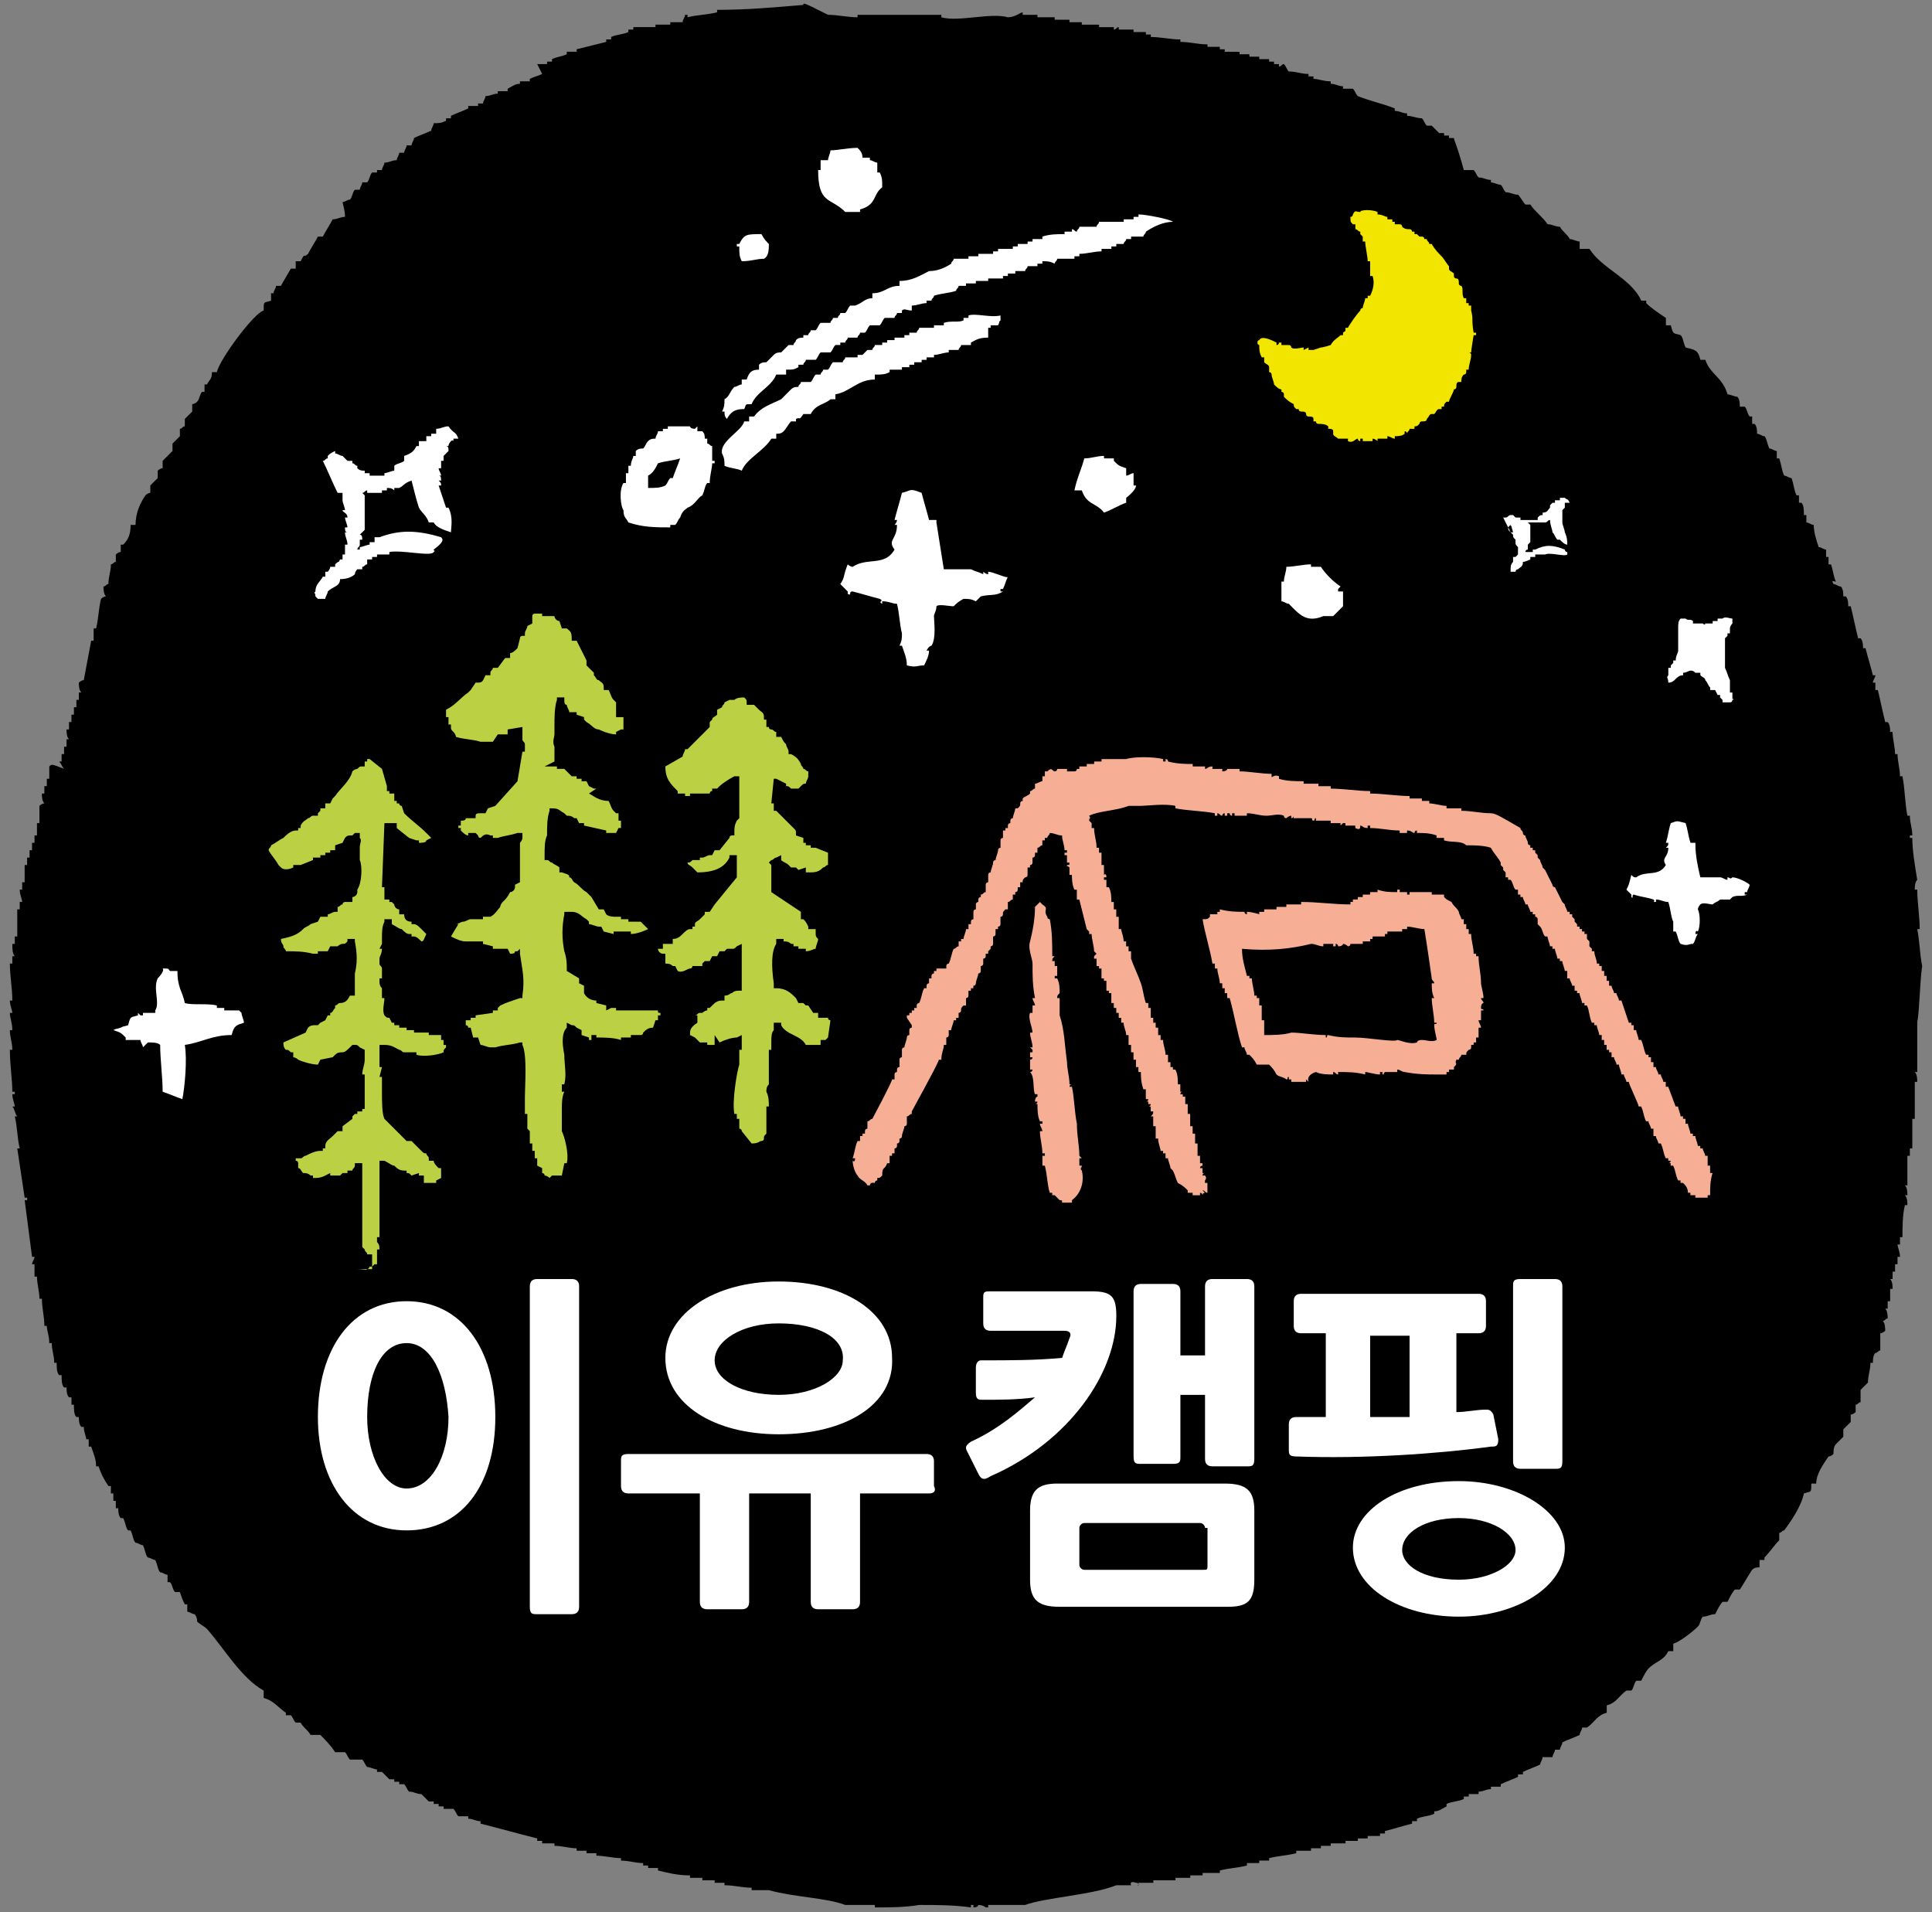 <?xml version="1.0" encoding="utf-8"?>
<!-- Generator: Adobe Illustrator 26.2.1, SVG Export Plug-In . SVG Version: 6.00 Build 0)  -->
<svg version="1.1" id="Layer_1" xmlns="http://www.w3.org/2000/svg" xmlns:xlink="http://www.w3.org/1999/xlink" x="0px" y="0px"
	 viewBox="0 0 78.4 77.6" style="enable-background:new 0 0 78.4 77.6;" xml:space="preserve">
<rect x="0" y="0" width="78.4" height="77.6" fill="#808080" stroke="none"/>
<style type="text/css">
	.st0{fill-rule:evenodd;clip-rule:evenodd;}
	.st1{fill:#BBD043;}
	.st2{fill-rule:evenodd;clip-rule:evenodd;fill:#FFFFFF;}
	.st3{fill-rule:evenodd;clip-rule:evenodd;fill:#F6AF95;}
	.st4{fill-rule:evenodd;clip-rule:evenodd;fill:#F2E500;}
	.st5{fill:#FFFFFF;}
</style>
<g>
	<path class="st0" d="M32.6,0.2c-1.2,0.1-2.3,0.2-3.5,0.2c0,0,0,0.1,0,0.1c-0.4,0.1-0.8,0.1-1.2,0.2c0,0,0-0.1,0-0.1
		c0,0-0.1,0-0.1,0c0,0.1-0.1,0.2-0.1,0.3c-0.2,0-0.3,0-0.5,0c0,0,0,0.1,0,0.1c-0.2,0-0.4,0-0.6,0c0,0,0,0.1,0,0.1
		c-0.3,0-0.6,0-0.9,0c0,0,0,0.1,0,0.1c-0.1,0-0.2,0-0.2,0c0,0,0,0.1,0,0.1c-0.2,0.1-0.5,0.1-0.7,0.2c0,0,0,0.1,0,0.1
		c-0.1,0-0.2,0-0.2,0c0,0,0,0.1,0,0.1c-0.4,0.1-0.8,0.2-1.2,0.3c0,0,0,0.1,0,0.1c-0.1,0-0.2,0-0.4,0c0,0,0,0.1,0,0.1
		c-0.2,0.1-0.4,0.1-0.6,0.2c0,0,0,0.1,0,0.1c-0.1,0-0.2,0-0.2,0c0,0,0,0.1,0,0.1c-0.1,0-0.2,0-0.4,0C22,3,22,3,22,3
		c-0.2,0.1-0.3,0.1-0.5,0.2c0,0,0,0.1,0,0.1c-0.1,0-0.2,0-0.4,0c0,0,0,0.1,0,0.1c-0.2,0-0.3,0.1-0.5,0.2c0,0,0,0.1,0,0.1
		c-0.1,0-0.2,0-0.4,0c0,0,0,0.1,0,0.1c-0.2,0-0.3,0.1-0.5,0.1c0,0.1-0.1,0.2-0.1,0.3c-0.1,0-0.2,0-0.2,0c0,0,0,0.1,0,0.1
		c-0.1,0-0.2,0-0.4,0c0,0,0,0.1,0,0.1c-0.2,0.1-0.5,0.2-0.7,0.3c0,0,0,0.1,0,0.1c-0.1,0-0.2,0-0.2,0c0,0,0,0.1,0,0.1
		c-0.2,0.1-0.3,0.1-0.5,0.1c0,0.1-0.1,0.2-0.1,0.3c-0.2,0.1-0.5,0.2-0.7,0.3c0,0.1-0.1,0.2-0.1,0.3c-0.1,0-0.2,0-0.2,0
		c0,0.1-0.1,0.2-0.1,0.3c-0.1,0-0.2,0-0.2,0c0,0.1-0.1,0.2-0.1,0.3c-0.2,0-0.3,0.1-0.5,0.1c0,0.1-0.1,0.2-0.1,0.3
		c-0.1,0-0.2,0-0.2,0c0,0,0,0.1,0,0.1c-0.1,0-0.2,0-0.2,0c-0.1,0.1-0.1,0.3-0.2,0.4c-0.1,0-0.2,0-0.2,0c0,0.1-0.1,0.2-0.1,0.3
		c-0.1,0-0.2,0-0.2,0c-0.1,0.1-0.1,0.3-0.2,0.4c-0.1,0-0.2,0.1-0.3,0.1C14,8.6,14,8.7,14,8.8c-0.2,0-0.3,0.1-0.5,0.1
		c-0.1,0.2-0.3,0.5-0.4,0.7c-0.1,0-0.2,0-0.2,0c-0.1,0.2-0.3,0.5-0.4,0.7c-0.2,0.2-0.1-0.1-0.3,0.3c-0.1,0-0.2,0-0.2,0
		c0,0.1,0,0.2,0,0.3c-0.1,0-0.2,0-0.2,0c-0.1,0.2-0.3,0.5-0.4,0.7c-0.1,0-0.2,0-0.2,0c0,0.1-0.1,0.2-0.1,0.3c0,0-0.1,0-0.1,0
		c0,0.1,0,0.2,0,0.3c-0.3,0.1-0.3,0-0.3,0.4c-0.4,0.1-1.8,2-1.9,2.5c-0.1,0-0.2,0-0.2,0c0,0.3-0.1,0.3-0.2,0.5c0,0-0.1,0-0.1,0
		c0,0.1,0,0.2,0,0.3c0,0-0.1,0-0.1,0c-0.1,0.1-0.1,0.3-0.2,0.4c-0.1,0.1-0.2,0.1-0.2,0.1c0,0.1,0,0.2,0,0.3
		c-0.1,0.1-0.2,0.2-0.3,0.3c0,0.1,0,0.2,0,0.3c-0.1,0-0.1,0.1-0.2,0.1c0,0.1,0,0.2,0,0.3c-0.1,0.1-0.2,0.2-0.3,0.3
		c0,0.1,0,0.2,0,0.3c-0.1,0.1-0.3,0.3-0.4,0.4c0,0.1,0,0.2,0,0.3c-0.1,0-0.2,0.1-0.2,0.1c0,0.1,0,0.2,0,0.3
		c-0.1,0.1-0.2,0.2-0.3,0.3c0,0.1,0,0.2,0,0.3c-0.1,0-0.2,0.1-0.2,0.1c-0.2,0.3-0.4,0.7-0.4,1.2c-0.1,0-0.2,0-0.2,0
		c0,0.4-0.1,0.6-0.3,0.8c0,0-0.1,0-0.1,0c0,0.1,0,0.2,0,0.3c-0.1,0-0.2,0.1-0.2,0.1c0,0.1,0,0.2,0,0.3c-0.1,0-0.1,0.1-0.2,0.1
		c0,0.3-0.1,0.5-0.1,0.8c-0.1,0-0.1,0.1-0.2,0.1c0,0.1,0,0.3,0.1,0.4c-0.1,0-0.2,0.1-0.2,0.1c-0.1,0.4-0.1,0.8-0.2,1.2
		c0,0-0.1,0-0.1,0c0,0.2,0,0.4,0,0.5c0,0-0.1,0-0.1,0c-0.1,0.5-0.2,1.1-0.3,1.6c-0.1,0-0.2,0.1-0.2,0.1c0,0.1,0,0.3,0.1,0.4
		c0,0-0.1,0-0.1,0c0,0.1,0,0.2,0,0.3c0,0-0.1,0-0.1,0c0,0.1,0,0.2,0,0.3c0,0-0.1,0-0.1,0c0,0.1,0,0.2,0,0.3c0,0-0.1,0-0.1,0
		c0,0.1,0,0.2,0,0.3c0,0-0.1,0-0.1,0c0,0.1,0,0.2,0,0.3c0,0-0.1,0-0.1,0c0,0.1,0,0.3,0.1,0.4c0,0-0.1,0-0.1,0c0,0.1,0,0.2,0,0.3
		c0,0-0.1,0-0.1,0c0,0.1,0,0.2,0,0.3c0,0-0.1,0-0.1,0c0,0.1,0,0.2,0,0.3c0,0-0.1,0-0.1,0c0.1,0.1,0.1,0.2,0.2,0.3
		C2.1,31,2.1,31,2,31.1c0,0.2,0,0.4,0,0.5c0,0-0.1,0-0.1,0c0,0.1,0,0.2,0,0.3c0,0-0.1,0-0.1,0c0,0.1,0,0.2,0,0.3c0,0-0.1,0-0.1,0
		c0,0.1,0,0.3,0.1,0.4c-0.1,0-0.2,0.1-0.2,0.1c0,0.2,0,0.4,0,0.7c0,0-0.1,0-0.1,0c0,0.2,0,0.4,0,0.5c0,0-0.1,0-0.1,0
		c0,0.1,0,0.2,0,0.3c0,0-0.1,0-0.1,0c0,0.1,0,0.2,0,0.3c0,0-0.1,0-0.1,0c0,0.1,0,0.2,0,0.3c0,0-0.1,0-0.1,0c0,0.1,0,0.2,0,0.3
		c0,0-0.1,0-0.1,0c0,0.2,0,0.4,0,0.7c0,0-0.1,0-0.1,0c0,0.1,0,0.2,0,0.3c0,0-0.1,0-0.1,0c0,0.2,0.1,0.4,0.1,0.5c0,0-0.1,0-0.1,0
		c0,0.1,0,0.2,0,0.3c0,0-0.1,0-0.1,0c0,0.4,0,0.7,0,1.1c0,0-0.1,0-0.1,0c0,0.1,0,0.2,0,0.3c0,0-0.1,0-0.1,0c0,0.2,0,0.4,0.1,0.5
		c0,0-0.1,0-0.1,0c0,0.1,0,0.2,0,0.3c0,0-0.1,0-0.1,0c0,0.5,0.1,1,0.1,1.5c0,0-0.1,0-0.1,0c0,0.2,0.1,0.4,0.1,0.5c0,0-0.1,0-0.1,0
		c0,0.2,0.1,0.4,0.1,0.7c0,0-0.1,0-0.1,0c0,0.3,0.1,0.5,0.1,0.8c0,0-0.1,0-0.1,0c0,0.6,0.1,1.2,0.1,1.7c0,0,0.1,0,0.1,0
		c0,0,0,0.1,0,0.1c0,0-0.1,0-0.1,0c0,0.2,0.1,0.4,0.1,0.5c0,0-0.1,0-0.1,0c0.1,0.1,0.1,0.3,0.2,0.4c0,0-0.1,0-0.1,0
		c0.1,0.4,0.1,0.9,0.2,1.3c0,0-0.1,0-0.1,0c0.1,0.7,0.2,1.3,0.3,2c0,0,0.1,0,0.1,0c0,0,0,0.1,0,0.1c0,0-0.1,0-0.1,0
		c0.1,0.8,0.2,1.5,0.3,2.3c0,0,0.1,0,0.1,0c0,0.1-0.1,0.2-0.1,0.3c0,0,0.1,0,0.1,0c0,0.2,0,0.4,0,0.5c0,0,0.1,0,0.1,0
		c0,0.3,0.1,0.6,0.1,0.9c0,0,0.1,0,0.1,0c0,0.4,0.1,0.7,0.1,1.1c0,0,0.1,0,0.1,0c0,0.2,0.1,0.4,0.1,0.7c0,0,0.1,0,0.1,0
		c0,0.3,0.1,0.5,0.1,0.8c0,0,0.1,0,0.1,0c0,0.2,0,0.4,0.1,0.5c0,0,0.1,0,0.1,0c0,0.2,0,0.4,0.1,0.5c0,0,0.1,0,0.1,0
		c0,0.1,0,0.3,0.1,0.4c0,0,0.1,0,0.1,0c0,0.1,0,0.2,0,0.3c0,0,0.1,0,0.1,0c0,0.2,0,0.4,0.1,0.5c0,0,0.1,0,0.1,0c0,0.1,0,0.3,0.1,0.4
		c0,0,0.1,0,0.1,0c0,0.2,0.1,0.4,0.1,0.5c0,0,0.1,0,0.1,0c0,0.1,0,0.2,0,0.3c0,0,0.1,0,0.1,0c0.1,0.3,0.2,0.5,0.2,0.8
		c0,0,0.1,0,0.1,0c0.1,0.3,0.2,0.5,0.4,0.8c0,0,0.1,0,0.1,0c0,0.1,0,0.2,0,0.3c0,0,0.1,0,0.1,0c0,0.1,0,0.2,0,0.3c0,0,0.1,0,0.1,0
		c0,0.1,0,0.2,0,0.3c0,0,0.1,0,0.1,0c0,0.1,0,0.3,0.1,0.4c0,0,0.1,0,0.1,0c0.1,0.2,0.1,0.4,0.2,0.5c0,0,0.1,0,0.1,0
		c0.1,0.2,0.1,0.4,0.2,0.5c0.1,0,0.2,0.1,0.3,0.1c0.1,0.2,0.1,0.4,0.2,0.5c0.1,0,0.2,0.1,0.3,0.1c0.1,0.2,0.1,0.4,0.2,0.5
		c0.1,0,0.2,0.1,0.3,0.1c0,0.1,0,0.2,0,0.3c0,0,0.1,0,0.1,0c0.1,0.1,0.1,0.3,0.2,0.4c0.1,0,0.2,0,0.2,0c0.1,0.3,0.1,0.3,0.2,0.5
		c0,0,0.1,0,0.1,0c0,0.1,0,0.2,0,0.3c0.1,0,0.2,0.1,0.3,0.1C7.9,65.5,8,65.6,8,65.8c0.1,0.1,0.3,0.2,0.4,0.3c0.7,0.8,1.4,2,2.3,2.5
		c0,0.1,0,0.2,0,0.3c0.4,0.1,0.6,0.4,0.9,0.6c0,0,0,0.1,0,0.1c0.1,0,0.2,0,0.2,0c0.1,0.1,0.1,0.2,0.2,0.3c0.1,0,0.2,0,0.2,0
		c0.1,0.2,0.3,0.3,0.4,0.5c0.1,0,0.2,0,0.4,0c0.2,0.2,0.4,0.4,0.6,0.7c0.1,0,0.2,0,0.4,0c0.1,0.1,0.1,0.2,0.2,0.3c0.2,0,0.3,0,0.5,0
		c0.1,0.1,0.1,0.2,0.2,0.3c0.1,0,0.3,0.1,0.4,0.1c0,0,0,0.1,0,0.1c0.1,0,0.2,0,0.2,0l0.3,0.3c0.1,0,0.2,0,0.2,0c0,0,0,0.1,0,0.1
		c0.1,0,0.2,0,0.2,0c0,0,0,0.1,0,0.1c0.1,0,0.2,0,0.2,0c0.1,0.1,0.1,0.2,0.2,0.3c0.2,0,0.3,0.1,0.5,0.1l0.3,0.3c0.1,0,0.2,0,0.2,0
		c0,0,0,0.1,0,0.1c0.1,0,0.2,0,0.2,0c0,0,0,0.1,0,0.1c0.1,0,0.2,0,0.2,0c0,0,0,0.1,0,0.1c0.1,0,0.2,0,0.4,0c0.1,0.1,0.1,0.2,0.2,0.3
		c0.1,0,0.2,0,0.4,0c0,0,0,0.1,0,0.1c0.2,0,0.3,0.1,0.5,0.1c0,0,0,0.1,0,0.1c0.8,0.2,1.5,0.4,2.3,0.6c0,0,0,0.1,0,0.1
		c0.1,0,0.2,0,0.2,0c0,0,0,0.1,0,0.1c0.2,0,0.3,0,0.5,0c0,0,0,0.1,0,0.1c0.3,0,0.6,0.1,0.9,0.1c0,0,0,0.1,0,0.1c0.1,0,0.2,0,0.4,0
		c0,0,0,0.1,0,0.1c0.1,0,0.2,0,0.4,0c0,0,0,0.1,0,0.1c0.3,0,0.7,0.1,1,0.1c0,0,0,0.1,0,0.1c0.3,0,0.6,0.1,0.9,0.1c0,0,0,0.1,0,0.1
		c0.1,0,0.2,0,0.2,0c0,0,0,0.1,0,0.1c0.1,0,0.2,0,0.4,0c0,0,0,0.1,0,0.1c0.4,0.1,0.8,0.2,1.3,0.2c0,0,0,0.1,0,0.1c0.2,0,0.3,0,0.5,0
		c0,0,0,0.1,0,0.1c0.2,0,0.3,0,0.5,0c0,0,0,0.1,0,0.1c0.1,0,0.2,0,0.4,0c0,0,0,0.1,0,0.1c0.4,0,0.7,0.1,1.1,0.1c0,0,0,0.1,0,0.1
		c0.2,0,0.5,0,0.7,0c1.1,0.3,2.3,0.3,3.1,0.6c0.4,0,0.8,0,1.2,0c0,0,0,0.1,0,0.1c0.6,0,1.2,0,1.8-0.1c0.7,0,1.4,0,2.1,0.1
		c0,0,0-0.1,0-0.1c0,0,0.1,0,0.1,0c0,0,0,0.1,0,0.1c0.2,0,0.2-0.1,0.2-0.1c0.2,0,0.3,0.1,0.3,0.1c0,0,0.1,0,0.1,0c0,0,0-0.1,0-0.1
		c0.5,0,1,0,1.5,0c0.8-0.3,2.7-0.4,3.7-0.8c0.2,0,0.4,0,0.6,0c0,0-0.1-0.2,0.2-0.1c0.2,0,0,0.2,0.1,0.1c0,0,0-0.1,0-0.1
		c0.2,0,0.4,0,0.6,0c0,0,0-0.1,0-0.1c0.3,0,0.6,0,0.9,0c0,0,0-0.1,0-0.1c0.2,0,0.4,0,0.6,0c0,0,0-0.1,0-0.1c0.2,0,0.3,0,0.5,0
		c0,0,0-0.1,0-0.1c0.2,0,0.5,0,0.7,0c0,0,0-0.1,0-0.1c0.4-0.1,0.7-0.1,1.1-0.2c0,0,0-0.1,0-0.1c0.2,0,0.3,0,0.5,0c0,0,0-0.1,0-0.1
		c0.1,0,0.2,0,0.4,0c0,0,0-0.1,0-0.1c0.4-0.1,0.7-0.1,1.1-0.2c0,0,0-0.1,0-0.1c0.2,0,0.4,0,0.6,0c0,0,0-0.1,0-0.1c0.1,0,0.2,0,0.4,0
		c0,0,0-0.1,0-0.1c0.1,0,0.2,0,0.4,0c0,0,0-0.1,0-0.1c0.2,0,0.4,0,0.6,0c0,0,0-0.1,0-0.1c0.2,0,0.3,0,0.5,0c0,0,0-0.1,0-0.1
		c0.1,0,0.2,0,0.4,0c0,0,0-0.1,0-0.1c0.2,0,0.3,0,0.5,0c0,0,0-0.1,0-0.1c0.1,0,0.2,0,0.2,0c0,0,0-0.1,0-0.1c0.4-0.1,0.7-0.2,1.1-0.3
		c0,0,0-0.1,0-0.1c0.1,0,0.2,0,0.2,0c0,0,0-0.1,0-0.1c0.2-0.1,0.5-0.1,0.7-0.2c0,0,0-0.1,0-0.1c0.2,0,0.3-0.1,0.5-0.2
		c0,0,0-0.1,0-0.1c0.2-0.1,0.5-0.1,0.7-0.2c0,0,0-0.1,0-0.1c0.1,0,0.2,0,0.2,0c0,0,0-0.1,0-0.1c0.1,0,0.2,0,0.4,0c0,0,0-0.1,0-0.1
		c0.2,0,0.3-0.1,0.5-0.1c0,0,0-0.1,0-0.1c0.1,0,0.2,0,0.4,0c0,0,0-0.1,0-0.1c0.2-0.1,0.5-0.2,0.7-0.3c0,0,0-0.1,0-0.1
		c0.1,0,0.2,0,0.2,0c0,0,0-0.1,0-0.1c0.2-0.1,0.5-0.2,0.7-0.3c0-0.1,0.1-0.2,0.1-0.3c0.1,0,0.2,0,0.4,0c0-0.1,0.1-0.2,0.1-0.3
		c0.1,0,0.2,0,0.2,0c0-0.1,0.1-0.2,0.1-0.3c0.2-0.1,0.5-0.2,0.7-0.3c0-0.1,0.1-0.2,0.1-0.3c0.1,0,0.2,0,0.2,0
		c0.3-0.2,0.4-0.5,0.8-0.6c0-0.1,0-0.2,0-0.3c0.4-0.1,0.5-0.4,0.8-0.6c0.1,0,0.2,0,0.2,0c0.1-0.1,0.1-0.3,0.2-0.4c0.1,0,0.2,0,0.2,0
		c0.1-0.2,0.2-0.4,0.3-0.5c0.3-0.3,0.6-0.3,0.8-0.7c0.1,0,0.2,0,0.2,0c0-0.1,0-0.2,0-0.3c0.3-0.1,0.8-0.5,1-0.7
		c0.1-0.1,0.1-0.3,0.2-0.4c0.2,0,0.3-0.1,0.5-0.1c0.1-0.2,0.2-0.4,0.3-0.5c0.1,0,0.2,0,0.2,0c0.1-0.2,0.2-0.4,0.3-0.5
		c0.1,0,0.2,0,0.2,0c0.2-0.3,0.3-0.5,0.5-0.8c0.1-0.1,0.2-0.1,0.3-0.1c0-0.1,0-0.2,0-0.3c0.1,0,0.2,0,0.2,0c0,0,0-0.1,0-0.1
		c0.2-0.2,0.4-0.5,0.6-0.7c0-0.1,0-0.2,0-0.3c0.1,0,0.1-0.1,0.2-0.1c0.3-0.4,0.7-1,0.8-1.5c0.3-0.1,0.3,0,0.3-0.4c0.1,0,0.2,0,0.2,0
		c0-0.4,0.3-0.8,0.5-1.1c0.1,0,0.2-0.1,0.2-0.1c0-0.1,0-0.3,0.1-0.4c0.1-0.1,0.2-0.2,0.3-0.3c0-0.1,0-0.2,0-0.3
		c0.1-0.1,0.2-0.2,0.3-0.3c0-0.1,0-0.2,0-0.3c0.1,0,0.2-0.1,0.2-0.1c0-0.1,0-0.2,0-0.3c0.1,0,0.1-0.1,0.2-0.1c0-0.2,0-0.4,0-0.5
		c0.1-0.1,0.2-0.2,0.3-0.3c0-0.3,0.1-0.5,0.1-0.8c0,0,0.1,0,0.1,0c0-0.1,0-0.3,0.1-0.4c0.1,0,0.1-0.1,0.2-0.1c0-0.2,0-0.4,0-0.7
		c0.1,0,0.2-0.1,0.2-0.1c0-0.1,0-0.3-0.1-0.4c0.1,0,0.1-0.1,0.2-0.1c0-0.1,0-0.3-0.1-0.4c0,0,0.1,0,0.1,0c0-0.1,0-0.2,0-0.3
		c0,0,0.1,0,0.1,0c0-0.2,0-0.4,0-0.5c0,0,0.1,0,0.1,0c0-0.1,0-0.3-0.1-0.4c0,0,0.1,0,0.1,0c0-0.1,0-0.2,0-0.3c0,0,0.1,0,0.1,0
		c0-0.1,0-0.2,0-0.3c0,0,0.1,0,0.1,0c0-0.1,0-0.2,0-0.3c0,0,0.1,0,0.1,0c0-0.2-0.1-0.4-0.1-0.5c0,0,0.1,0,0.1,0c0-0.1,0-0.2,0-0.3
		c0,0,0.1,0,0.1,0c0-0.4,0-0.9,0.1-1.3c0,0,0.1,0,0.1,0c0-0.1,0-0.3-0.1-0.4c0,0,0.1,0,0.1,0c0-0.1,0-0.3-0.1-0.4c0,0,0.1,0,0.1,0
		c0-0.4,0-0.8,0-1.2c0,0,0.1,0,0.1,0c0-0.1,0-0.2,0-0.3c0,0,0.1,0,0.1,0c0-0.4,0-0.8,0-1.2c0,0,0.1,0,0.1,0c0-0.5,0-1,0-1.5
		c0,0,0.1,0,0.1,0c0-0.1,0-0.3-0.1-0.4c0,0,0.1,0,0.1,0c0-0.7,0-1.3,0-2c0.1-0.6,0.1-1.6,0.2-2.3c-0.1-0.5-0.1-1-0.2-1.5
		c0,0,0.1,0,0.1,0c0-0.5-0.1-1.1-0.1-1.6c0,0-0.1,0-0.1,0c0-0.1,0-0.3,0.1-0.4c-0.1-0.6-0.2-1.2-0.2-1.7c0,0-0.1,0-0.1,0
		c0,0,0-0.1,0-0.1c0,0,0.1,0,0.1,0c0-0.3-0.1-0.5-0.1-0.8c0,0-0.1,0-0.1,0c-0.1-0.5-0.1-1.1-0.2-1.6c0,0-0.1,0-0.1,0
		c0-0.3-0.1-0.6-0.1-0.9c0,0-0.1,0-0.1,0c0-0.3-0.1-0.6-0.1-0.9c0,0-0.1,0-0.1,0c0-0.1,0-0.3-0.1-0.4c0,0-0.1,0-0.1,0
		c-0.1-0.4-0.2-0.9-0.3-1.3c0,0-0.1,0-0.1,0c0-0.1,0-0.2,0-0.3c0,0-0.1,0-0.1,0c0-0.1,0.1-0.2,0.1-0.3c0,0-0.1,0-0.1,0
		c-0.1-0.4-0.2-0.7-0.3-1.1c0,0-0.1,0-0.1,0c0-0.1,0-0.3-0.1-0.4c0,0-0.1,0-0.1,0c-0.1-0.4-0.2-0.9-0.3-1.3c0,0-0.1,0-0.1,0
		c0-0.1,0-0.3-0.1-0.4c0,0-0.1,0-0.1,0c0-0.1,0-0.3-0.1-0.4c-0.1,0-0.2-0.1-0.3-0.1c-0.1-0.2,0-0.1,0.1-0.1
		c-0.1-0.2-0.1-0.4-0.2-0.7c0,0-0.1,0-0.1,0c0-0.1,0-0.2,0-0.3c0,0-0.1,0-0.1,0c0-0.1,0-0.2,0-0.3c-0.1,0-0.2-0.1-0.3-0.1
		c-0.1-0.3-0.2-0.6-0.2-0.9c-0.1,0-0.2-0.1-0.3-0.1c0-0.1,0-0.2,0-0.3c0,0-0.1,0-0.1,0c0-0.2,0-0.4-0.1-0.5c0,0-0.1,0-0.1,0
		c0-0.1,0-0.2,0-0.3c0,0-0.1,0-0.1,0c-0.1-0.2-0.1-0.4-0.2-0.7c-0.1,0-0.2-0.1-0.3-0.1c-0.1-0.2-0.1-0.4-0.2-0.7c0,0-0.1,0-0.1,0
		c0-0.1,0-0.2,0-0.3c-0.1,0-0.2-0.1-0.3-0.1c-0.1-0.2-0.1-0.4-0.2-0.5c-0.1,0-0.2-0.1-0.3-0.1c0-0.1,0-0.3-0.1-0.4c0,0-0.1,0-0.1,0
		c0-0.1,0-0.2,0-0.3c0,0-0.1,0-0.1,0c-0.1-0.1-0.1-0.3-0.2-0.4c-0.1,0-0.2,0-0.2,0c0-0.1,0-0.3-0.1-0.4c-0.1,0-0.3-0.1-0.4-0.1
		c-0.2-0.7-0.7-0.8-0.9-1.4c-0.1,0-0.2,0-0.2,0c-0.1-0.4-0.2-0.4-0.6-0.5c-0.1-0.2-0.1-0.4-0.2-0.5c-0.3-0.1-0.3,0-0.4-0.4
		c-0.1,0-0.2,0-0.2,0c0-0.1,0-0.2,0-0.3c-0.3-0.2-0.6-0.4-0.8-0.6c0,0,0-0.1,0-0.1c-0.1,0-0.2,0-0.2,0c-0.4-0.9-1.6-1.3-2.1-2.1
		c-0.1,0-0.2,0-0.4,0c0-0.1,0-0.2,0-0.3c-0.1,0-0.3-0.1-0.4-0.1c-0.1-0.2-0.3-0.3-0.4-0.5c-0.2,0-0.3-0.1-0.5-0.1
		c-0.2-0.3-0.5-0.5-0.7-0.8c-0.1,0-0.2,0-0.2,0c-0.1-0.1-0.2-0.3-0.3-0.4c-0.2,0-0.3-0.1-0.5-0.1c-0.1-0.1-0.1-0.2-0.2-0.3
		c-0.1,0-0.3-0.1-0.4-0.1c0,0,0-0.1,0-0.1c-0.2,0-0.3-0.1-0.5-0.1c-0.1-0.1-0.1-0.2-0.2-0.3c-0.1,0-0.2,0-0.4,0
		C59.1,5.8,59,5.7,59,5.6c-0.1,0-0.2,0-0.2,0c0,0,0-0.1,0-0.1c-0.1,0-0.2,0-0.2,0c0,0,0-0.1,0-0.1c-0.1,0-0.2,0-0.2,0l-0.3-0.3
		c-0.1,0-0.2,0-0.2,0c-0.1-0.1-0.1-0.2-0.2-0.3c-0.2,0-0.4-0.1-0.6-0.1c0,0,0-0.1,0-0.1c-0.2,0-0.3-0.1-0.5-0.1c0,0,0-0.1,0-0.1
		c-0.5-0.2-1-0.3-1.5-0.5c-0.1-0.1-0.1-0.2-0.2-0.3c-0.1,0-0.2,0-0.4,0c0,0,0-0.1,0-0.1c-0.2,0-0.3-0.1-0.5-0.1c0,0,0-0.1,0-0.1
		c-0.3,0-0.5-0.1-0.7-0.1c0,0,0-0.1,0-0.1c-0.1,0-0.2,0-0.2,0c0,0,0-0.1,0-0.1c-0.3,0-0.5-0.1-0.8-0.1c-0.1-0.1-0.1-0.2-0.2-0.3
		c-0.1,0-0.1,0.1-0.2,0.1c0,0,0-0.1,0-0.1c-0.1,0-0.2,0-0.2,0c0,0,0-0.1,0-0.1c-0.1,0-0.2,0-0.2,0c0,0,0-0.1,0-0.1
		c-0.1,0-0.2,0-0.4,0c0,0,0-0.1,0-0.1c-0.1,0-0.2,0-0.4,0c0,0,0-0.1,0-0.1c-0.1,0-0.2,0-0.4,0c0,0,0-0.1,0-0.1c-0.2,0-0.4,0-0.6,0
		c0,0,0-0.1,0-0.1c-0.1,0-0.2,0-0.2,0c0,0,0-0.1,0-0.1c-0.2,0-0.3,0-0.5,0c0,0,0-0.1,0-0.1c-0.4,0-0.7-0.1-1.1-0.1c0,0,0-0.1,0-0.1
		c-0.4,0-0.8-0.1-1.2-0.1c0,0,0-0.1,0-0.1c-0.1,0-0.2,0-0.2,0c0,0,0-0.1,0-0.1c-0.2,0-0.3,0-0.5,0c0,0,0-0.1,0-0.1
		c-0.2,0-0.4,0-0.6,0c0,0,0-0.1,0-0.1c-0.1,0-0.1,0.1-0.2,0.1c0,0,0-0.1,0-0.1c-0.2,0-0.4,0-0.6,0c0,0,0-0.1,0-0.1
		c-0.2,0-0.5,0-0.7,0c0,0,0-0.1,0-0.1c-0.2,0-0.3,0-0.5,0c0,0,0-0.1,0-0.1c-0.2,0-0.4,0-0.6,0c0,0,0-0.1,0-0.1c-0.2,0-0.5,0-0.7,0
		c0,0,0-0.1,0-0.1c-0.2,0-0.4,0-0.6,0c0,0,0-0.1,0-0.1c-0.1,0-0.3,0.2-0.6,0.2c-0.7-0.2-2,0.2-2.7,0c0,0,0-0.1,0-0.1
		c-1.1,0-2.3,0-3.4,0c0,0,0,0.1,0,0.1c-0.4,0-0.8-0.1-1.2-0.1C32.6,0.1,32.6,0.1,32.6,0.2z"/>
	<g>
		<path class="st1" d="M22.3,47.8C22.3,47.8,22.3,47.8,22.3,47.8L22.3,47.8C22.3,47.8,22.3,47.8,22.3,47.8l0.1-0.1l0.1,0
			c0.1,0,0.1,0,0.1,0l0.1,0l0,0c0,0,0.1,0,0.1,0l0.1-0.5H23c0.1-0.4-0.1-1.1-0.2-1.3l0,0v-0.9c0-0.2,0-0.5,0.1-0.7c0,0,0,0,0,0h-0.1
			v-0.3h0.1c0.1-0.4,0-0.8,0-1.2c-0.1-0.5-0.1-0.9,0.1-1.1v-0.2l0.2,0.1c0.1,0,0.1,0,0.2,0.1l0.2,0.1l0,0.2l0.3,0.1v0.1H24V42h0.2
			v0.1c0.3,0,0.7,0,1,0.1v-0.1h0.4V42h0.3v0l0.1,0c0.1,0,0.1-0.1,0.1-0.1c0.1-0.1,0.2-0.2,0.4-0.2l0.1-0.3h0.1v-0.2h0.1
			c0,0,0-0.1,0-0.1l0,0c-0.1,0-0.1,0-0.1-0.1h-1.7v-0.1l-0.2,0l-0.2,0.1v-0.2l-0.4-0.1v-0.1c-0.2,0-0.4-0.1-0.5-0.3l0,0V40l-0.2-0.1
			v-0.2l-0.5-0.3l0-0.1c0-0.2,0-0.4-0.1-0.7c-0.1-0.5-0.1-1,0-1.5l0-0.1l0.1,0c0,0,0.1,0,0.1,0c0,0,0,0,0,0l0,0l0.1,0
			c0.3,0,0.4,0.2,0.6,0.3c0,0,0.1,0.1,0.1,0.1l0,0v0.1c0.1,0,0.3,0.1,0.4,0.1l0.1,0l0.1,0.2l0.4,0.1v-0.1h0.7v0.1
			c0.3,0,0.7-0.2,0.7-0.2c0,0,0,0,0,0c0,0,0,0,0,0c0,0-0.1-0.1-0.1-0.1c-0.1-0.1-0.1-0.1-0.2-0.2l-0.1,0v0h-0.4v-0.1h-0.3v-0.1
			c-0.1,0-0.1,0-0.2,0c-0.1,0-0.3,0-0.4-0.1l0,0l-0.1-0.2h-0.2L24,36.4l-0.2-0.2c-0.2-0.1-0.3-0.3-0.5-0.4c-0.1-0.1-0.1-0.2-0.2-0.2
			c0-0.1,0-0.1-0.3-0.2l-0.1,0v-0.2c-0.1-0.1-0.2-0.1-0.3-0.2c-0.1,0-0.1-0.1-0.2-0.1l-0.1,0l0-0.2c0-0.3,0-0.6,0.1-0.8
			c0-0.4,0-0.7,0.1-1l0-0.1l0.1,0c0.3,0,0.3,0.1,0.5,0.2l0.1,0.1v0c0.1,0,0.2,0,0.3,0.1l0.1,0l0.1,0.2h0.2v0.1l0.9,0.2v0.1h0.4
			l0.1-0.2h0.1l0-0.3h-0.1l0-0.1c0-0.1,0-0.1,0-0.1c0,0,0,0,0-0.1h-0.1l-0.1-0.1c-0.1-0.1-0.1-0.2-0.2-0.4c-0.4,0-0.6-0.2-0.8-0.3
			L24.2,32V32c0,0-0.1,0-0.1,0l-0.2-0.1l-0.1-0.2h-0.2v-0.1h-0.2v-0.1h-0.2l-0.3-0.3h-0.3v-0.1h-0.5l0.4-0.2c0,0,0-0.1,0-0.2
			c0-0.1,0-0.2,0-0.4c0,0,0,0,0,0c0,0,0,0,0,0l0,0l0,0c-0.1-0.2,0-0.4,0-0.5c0-0.1,0-0.2,0-0.2l0,0l0-0.1c0-0.4,0-0.8,0.1-1.1l0-0.1
			h0.3l0,0.1c0,0.1,0,0.2,0.1,0.2c0,0.1,0.1,0.2,0.1,0.3h0.3V29l0.3,0.1l0,0.1c0,0,0,0,0.1,0.1c0.2,0.1,0.3,0.3,0.5,0.3l0,0l0,0
			c0,0,0.4,0.2,0.7,0.2v-0.1l0.2-0.1c0,0,0.1,0,0.1,0v-0.5H25v-0.2H25v-0.4h0l-0.1-0.1c-0.1-0.1-0.1-0.2-0.2-0.4h-0.2l0-0.1
			c0-0.2-0.1-0.2-0.2-0.3c-0.1,0-0.1-0.1-0.2-0.2l0,0v-0.1L23.8,27l0-0.2h0l-0.4-0.8h-0.2l0-0.1c0-0.3-0.1-0.3-0.2-0.4l-0.1,0l0,0
			h-0.1l-0.1-0.3c-0.1,0-0.2-0.1-0.2-0.2H22v-0.1h-0.2v0l-0.1,0c-0.1,0-0.1,0.1-0.1,0.1c0,0.1,0,0.2,0,0.3l0,0l-0.2,0.1
			c0,0.1-0.1,0.2-0.1,0.3l0,0.1l-0.1,0c0,0-0.1,0-0.1,0.1L21,26.3l0,0c-0.1,0.1-0.2,0.2-0.3,0.2v0.2h-0.2l-0.3,0.4H20l0,0
			c0,0.1-0.1,0.1-0.1,0.2l0,0.1h-0.2c-0.1,0.2-0.1,0.3-0.3,0.3l0,0c0,0-0.1,0-0.1,0L19.1,28l-0.1,0.1c-0.3,0.2-0.5,0.5-0.9,0.7
			c0,0.1,0,0.1,0,0.1c0,0.1,0,0.1,0,0.2h0.1v0.3h0.1l0,0.1c0,0.1,0,0.1,0.1,0.2c0,0,0.1,0.1,0.1,0.2c0.3,0.1,0.7,0.1,1,0.2H20
			l0.2-0.3h0.4c0,0,0,0,0-0.1l0-0.1l0.6-0.1V30c0,0,0,0,0,0c0,0.1,0.1,0.1,0.1,0.2v0.3h-0.1l-0.2,1.2l-0.9,1l-0.3,0.1l-0.1,0.2
			l-0.1,0V33l-0.1,0c-0.1,0-0.2,0-0.2,0.1l0,0v0.1h-0.4c0,0.1-0.1,0.1-0.2,0.1v0.2h-0.1c0,0,0,0,0,0.1c0,0,0,0,0,0h0.1l0,0.1
			c0.1,0.1,0.2,0.2,0.3,0.2v-0.1h0.3l0.1,0.1c0,0,0,0.1,0.1,0.1c0,0,0,0,0,0c0.1-0.1,0.2-0.2,0.4-0.1l0.1,0v0.1l0.1,0v0l0.1,0
			c0.3-0.1,0.5-0.1,0.8-0.2l0.2,0l0,0.2c0,0.1-0.1,0.2-0.1,0.2v1.6l-0.2,0.1c0,0,0,0,0,0.1c0,0.1-0.1,0.2-0.2,0.2
			c-0.1,0.2-0.2,0.3-0.2,0.3c0,0-0.1,0.1-0.1,0.1c0,0-0.1,0.1-0.1,0.2c-0.1,0.1-0.2,0.3-0.4,0.4l-0.1,0h-0.2v0.1h-0.4v0l-0.1,0
			c-0.1,0-0.2,0.1-0.3,0.1c-0.1,0-0.2,0.1-0.3,0.1l-0.1,0h0.2L18.3,38c0.2,0.1,0.4,0.2,0.6,0.2h0.7v0.1l0.4,0.1v0.1h0.6l0.1,0.2
			c0.1,0,0.2,0,0.2-0.1c0,0,0.1,0,0.1,0l0.1-0.1l0,0.2c0.1,0.7,0.2,1,0.1,1.7l0,0.1l-0.1,0c-0.3,0.1-0.6,0.2-0.8,0.3l-0.1,0.1V41H20
			v0.1l-0.7,0.1v0.1h-0.2v0.1L19,41.4c0,0,0,0-0.1,0v0.2c0,0,0.1,0,0.1,0.1l0.1,0l0.1,0.4h0.2l0.1,0.3c0.1,0,0.3,0.1,0.4,0.1l0.1,0
			v0l0.1,0c0.3-0.1,0.7-0.1,1-0.2l0.1,0l0,0.1c0.2,0.4,0.1,1.7,0.1,2.1l0,0h0V45l-0.1,0c0,0,0,0,0,0h0.1v0.2h0.1v0.6
			c0,0,0.1,0.1,0.1,0.1h0v0l0,0.1h0v0.4h0.1v0.3h0.1V47h0.1v0.3l0.2,0.1v0.2c0,0,0.1,0,0.1,0.1C22.1,47.7,22.2,47.7,22.3,47.8z"/>
	</g>
	<g>
		<path class="st1" d="M14.5,51.5C14.5,51.5,14.6,51.5,14.5,51.5c0.3,0,0.4,0.1,0.5-0.1l0,0l0,0c0.1,0,0.1,0,0.2-0.1c0,0,0,0,0.1,0
			v-0.6h0.1c0-0.1,0-0.2-0.1-0.3c0-0.1,0-0.1,0-0.1l0-0.1h0.1V49c0-0.4,0-0.9,0-1.2c0-0.2,0-0.4,0-0.5l0-0.2l0.2,0
			c0.2,0.1,0.3,0.2,0.4,0.2c0.1,0.1,0.2,0.2,0.4,0.2l0.1,0v0.1c0.1,0,0.1,0,0.2,0.1l0,0l0.3-0.1v0.1h0.2V48c0.1,0,0.4,0,0.5,0v-0.1
			l0.2-0.1v-0.4c0,0-0.1,0-0.1,0l0,0l0,0c-0.1-0.1-0.2-0.2-0.2-0.3l0,0h-0.2l0-0.1c0-0.1-0.1-0.1-0.1-0.2c-0.1,0-0.1,0-0.2-0.1l0,0
			l-0.4-0.4h-0.2l-0.2-0.2c-0.2-0.2-0.3-0.3-0.5-0.5l-0.2-0.2l0,0c-0.1-0.2-0.1-0.7-0.1-1.1c0-0.1,0-0.2,0-0.3v-0.3h-0.1l0.1-0.4
			h-0.1v-0.1c0,0,0-0.1,0-0.1h0v-0.3h0c0-0.1,0-0.2,0-0.2l0-0.2l0.2,0c0.3,0,0.4,0.1,0.6,0.2c0.1,0,0.1,0.1,0.2,0.1h0.5v0.1
			c0.3,0.1,0.9,0,1.1-0.1c0,0,0,0,0,0c0-0.1,0-0.1,0.1-0.2l0,0c0-0.1,0-0.1,0-0.1h-0.1v-0.2h-0.1V42h-0.5v-0.1h-0.6v-0.1h-0.3v-0.1
			h-0.3v-0.1h-0.2v-0.1h-0.1l-0.1-0.2c-0.1,0-0.1,0-0.2-0.1l0,0l0,0c-0.1-0.2,0-0.5,0-0.7c0,0,0,0,0,0h-0.1l0-0.2c0-0.1,0-0.1,0-0.2
			l0,0c-0.1-0.1-0.1-0.2-0.1-0.3l0-0.1h0.1v-0.4c0,0,0,0,0,0c0-0.1-0.1-0.1-0.1-0.2c0,0,0-0.1,0-0.2c0-0.1,0.1-0.2,0.1-0.4h-0.1
			l0.1-0.2c0,0,0,0,0-0.1h0v-0.1c0-0.3,0-0.5,0.1-0.7l0-0.1h0.3v0.2c0.2,0.1,0.3,0.2,0.4,0.2c0.1,0.1,0.2,0.2,0.3,0.2l0.1,0v0.1
			c0,0,0.1,0,0.1,0c0.1,0,0.2,0.1,0.3,0.2c0.1,0,0.1-0.1,0.2-0.3c-0.1-0.1-0.1-0.1-0.2-0.2c-0.1-0.1-0.2-0.2-0.3-0.2l-0.1,0v-0.1
			c-0.2,0-0.3-0.1-0.3-0.3h-0.2v-0.2c-0.1,0-0.2-0.1-0.2-0.2c0,0-0.1-0.1-0.1-0.1l-0.1,0v-0.1l0,0l-0.1,0h-0.1v-0.5h-0.1l0.1-2.6
			h0.5v0.2l0.5,0.4v0l0.3,0.1v0H17v0.1c0.1,0,0.3,0,0.3-0.1l0,0l0.2-0.1c0,0,0,0,0,0l0-0.1l0,0V34l-0.2-0.2
			c-0.3-0.3-0.6-0.5-0.9-0.8l0,0l-0.1-0.3c0,0-0.1,0-0.1-0.1l-0.1,0v-0.1h-0.1v-0.3c0,0-0.1,0-0.1,0l-0.1,0l0-0.1h-0.1v-0.2h0
			l-0.2-0.7L15,30.8c0,0,0,0,0,0c0,0,0,0-0.1,0v0.1h-0.1v0.2l-0.1,0c-0.1,0-0.1,0-0.2,0.1c0,0-0.1,0-0.2,0.1c-0.1,0.4-0.5,0.7-0.7,1
			l-0.1,0.1l-0.1,0.2h-0.2c0,0,0,0.1,0,0.1l0,0.1h-0.2l0,0.1c0,0-0.1,0.1-0.1,0.1l0,0.1h-0.1v0l-0.1,0c-0.1,0-0.1,0.1-0.2,0.1
			c-0.1,0.1-0.2,0.1-0.3,0.3l0,0.1h-0.1v0.1l-0.1,0c-0.2,0-0.4,0.2-0.5,0.3c-0.2,0.1-0.3,0.2-0.5,0.3c0,0.1-0.1,0.1-0.1,0.2
			c0.1,0.2,0.3,0.4,0.4,0.6l0.1,0.1c0.1,0.1,0.3,0.1,0.5,0v-0.1h0.3v0l0.5-0.2v-0.1H13v-0.1h0.2v-0.1h0.2v-0.1h0.2c0,0,0-0.1,0-0.1
			l0-0.1l0.3-0.1v0L14,34c0.1-0.1,0.1-0.1,0.3-0.1l0.1-0.1l0.1,0c0,0,0,0,0,0l0.1,0V34c0.1,0.1,0,0.2,0,0.4c0,0.1,0,0.2,0,0.2l0,0.2
			h0l0,0.1c0.1,0.2,0.1,0.9-0.1,1.2l0,0.1c0,0.1-0.1,0.2-0.2,0.2v0.2l-0.2,0l-0.1,0c0,0-0.1,0-0.1,0.1c-0.1,0-0.1,0.1-0.2,0.1l0,0.1
			V37l-0.1,0c-0.1,0-0.2,0.1-0.3,0.1c0,0,0,0,0,0v0.1H13l-0.1,0.2l-0.3,0.1c-0.1,0.1-0.2,0.1-0.3,0.2c-0.2,0.2-0.4,0.3-0.9,0.4
			c0,0.2,0.1,0.2,0.1,0.3c0,0.1,0.1,0.1,0.1,0.2c0.4,0,0.7,0,1.1,0.1h0.2v-0.1h0.4l0.1-0.2h0.2v0l0.1,0c0.1-0.1,0.2-0.1,0.2-0.1
			c0.1,0,0.1,0,0.2-0.1l0-0.1h0.3l0,0.1c0.1,0.5,0.1,0.9,0,1.3c0,0.2,0,0.5,0,0.8l0,0.1h-0.2c-0.1,0.2-0.2,0.3-0.4,0.3
			c-0.1,0-0.1,0.1-0.2,0.1l0,0.1c-0.1,0.1-0.1,0.2-0.2,0.2l0,0.1h-0.1l-0.1,0.2l-0.2,0.1c0,0,0,0,0,0l-0.1,0.1l-0.1,0
			c-0.1,0-0.2,0-0.3,0.1l-0.1,0.2l-0.9,0.4c0,0.1,0,0.2,0.1,0.3l0,0c0.1,0,0.1,0,0.2,0.1l0.1,0v0.2c0,0,0.1,0,0.2,0.1
			c0.2,0.1,0.6,0.2,0.8,0.2l0.1-0.2l0.5-0.1l0.1-0.1l0,0c0.1-0.1,0.2-0.1,0.3-0.1c0.1,0,0.2-0.1,0.3-0.2l0.1-0.1l0.1,0
			c0.1,0,0.1,0,0.2,0.1l0.2,0.1l0,0.1c0,0.1,0,0.2,0,0.3c0,0.2-0.1,0.4-0.1,0.6h0.1V45h-0.1v0.1l-0.1,0c0,0-0.1,0-0.1,0v0.1l-0.1,0
			c0,0-0.1,0.1-0.1,0.1l0,0v0.1l-0.4,0.3v0.2l-0.1,0c0,0-0.1,0-0.1,0v0l0,0c-0.1,0.1-0.1,0.1-0.2,0.2c-0.1,0.1-0.3,0.2-0.3,0.4
			l0,0.1l-0.1,0c0,0,0,0,0,0c0,0,0,0,0,0l0,0.1l-0.1,0c-0.2,0-0.4,0.1-0.6,0.2c-0.1,0-0.1,0.1-0.2,0.1l-0.1,0h-0.1l0,0.1
			c0,0,0,0,0,0c0.1,0,0.1,0.1,0.1,0.1l0,0.1l0,0.1c0.1,0,0.1,0.1,0.2,0.2l0,0c0.1,0,0.2,0,0.3,0.1l0.1,0v0.1c0.2,0,0.3,0,0.5-0.1
			l0.2-0.1v0.2c0,0,0,0,0,0v-0.1l0.1,0c0.1,0,0.2,0,0.3,0l0.1-0.1h0.2v-0.1h0.2c0-0.1,0.1-0.1,0.1-0.2l0-0.1l0.3,0l0,1.4
			c0,0.7,0,1.3,0,2h0l0.1,0.1c0,0.1,0.1,0.1,0.1,0.2h0.2V51.5z"/>
	</g>
	<path class="st2" d="M45.7,20.2c0,0,0.4-0.3,0.4-0.5c0,0-0.1,0-0.1,0c0-0.2,0-0.3,0-0.5c-0.1,0-0.2,0.1-0.3,0.1c0-0.1,0-0.2,0-0.3
		c-0.3-0.1-0.3-0.1-0.5-0.3c0,0,0-0.1,0-0.1c-0.1,0-0.3,0-0.4,0c0,0,0-0.1,0-0.1c-0.3,0-0.5,0.1-0.8,0.1c-0.1,0.4-0.3,0.8-0.4,1.3
		c0.1,0,0.2,0,0.3,0c0.2,0.6,0.6,0.5,0.9,0.9c0.3-0.1,0.6-0.3,0.9-0.4C45.7,20.3,45.7,20.3,45.7,20.2z"/>
	<g>
		<path class="st1" d="M30,45.8c0,0,0.1,0,0.1,0.1l0,0l0.4,0.5c0.3,0,0.3-0.1,0.4-0.1c0,0,0.1,0,0.1-0.1c0-0.1,0-0.1,0.1-0.2v-1.1
			h0.1c0-0.2,0-0.4-0.1-0.6c0-0.1,0-0.2,0.1-0.3v-1.4h0.1c0-0.1,0-0.2,0-0.3c0-0.2,0-0.4,0.1-0.5v-0.3h0.3l0,0.1
			c0.1,0.2,0.3,0.3,0.5,0.4c0.2,0.1,0.4,0.2,0.5,0.4h0.6c0,0,0-0.1,0-0.1l0-0.1h0.2c0,0,0,0,0,0c0,0,0.1-0.1,0.1-0.1l0.1-0.7
			c0,0-0.1,0-0.1-0.1h-0.4l0-0.1c0,0,0-0.1,0-0.1h-0.2l-0.2-0.3h-0.1l-0.1-0.1c0,0,0,0,0,0h-0.2l-0.1-0.2c-0.2-0.2-0.4-0.4-0.8-0.4
			l-0.1,0l0-0.2c-0.1-0.7-0.1-1.3,0.1-1.6v-0.2h0.3v0.1c0.1,0,0.2,0,0.3,0.1l0.1,0l0,0.1h0.2v0.1h0.3v0.1c0.2,0,0.3-0.1,0.4-0.1l0,0
			c0-0.1,0.1-0.3,0.1-0.4c-0.1-0.1-0.1-0.1-0.1-0.3l0-0.1c-0.1,0-0.1,0-0.2,0l-0.1,0l0-0.1c-0.1-0.2-0.1-0.2-0.2-0.3l-0.1,0V37
			l-1.2-0.8l0-0.1c0-0.1,0-0.1,0-0.2h0v-0.8l-0.1-0.1l0.1-0.1c0.1,0,0.1-0.1,0.2-0.1l0.2-0.1l0,0.2c0.1,0.1,0.2,0.1,0.3,0.2
			c0,0,0.1,0.1,0.1,0.1h0.2l0.1,0.1l0.3-0.1v0.2l0.1,0v0l0.1,0c0.3,0,0.4-0.1,0.5-0.2c0.1,0,0.1-0.1,0.2-0.1c0-0.1,0-0.2,0-0.3
			l0-0.2l-0.5-0.2v0h-0.2v-0.1h-0.2v-0.1h-0.1L32.6,34l-0.3-0.1l0-0.1c0-0.1,0-0.1-0.1-0.2c0,0-0.1-0.1-0.1-0.1
			c-0.2-0.2-0.4-0.4-0.6-0.6l-0.1,0v-0.3h-0.1l0.1-1l0.1,0c0.2,0.1,0.2,0.1,0.4,0.2l0,0l0,0.1c0.1,0,0.1,0,0.2,0.1h0.3v0l0.1-0.1
			c0.1-0.1,0.1-0.1,0.2-0.1c0-0.1,0.1-0.2,0.1-0.3v-0.2c-0.1,0-0.1-0.1-0.2-0.1l0,0c0-0.1-0.1-0.1-0.1-0.2c-0.1-0.2-0.2-0.3-0.4-0.4
			l-0.1,0l0-0.1c0-0.1-0.1-0.2-0.1-0.3c-0.1-0.1-0.1-0.1-0.2-0.3h-0.2v-0.2c-0.1,0-0.1-0.1-0.2-0.1c0,0-0.1,0-0.1-0.1l-0.1,0v-0.3
			h-0.1l0-0.1c0-0.2-0.1-0.2-0.2-0.3c-0.1-0.1-0.1-0.1-0.2-0.2h-0.3l0-0.1c0-0.1,0-0.1-0.1-0.2c0,0,0,0,0,0c-0.1,0-0.3,0-0.4,0.1
			l-0.2,0c-0.2,0.1-0.2,0.1-0.2,0.1c0,0.1-0.1,0.1-0.1,0.2l0,0l-0.2,0.1V29l0,0c-0.1,0.1-0.2,0.1-0.2,0.2l-0.1,0.1v0.2l0,0
			c-0.3,0.3-0.6,0.6-0.9,0.9l0,0h-0.1l0,0c0,0.1-0.1,0.2-0.1,0.3l0,0L27,31.1c0,0.5,0.2,0.7,0.5,1l0,0c0,0,0,0.1,0,0.1h0.3v0.1
			c0,0,0.1,0,0.1,0l0.1,0v-0.1h0.8c0,0,0-0.1,0.1-0.1l0-0.1h0.2l0.1-0.1c0.1-0.1,0.4-0.3,0.6-0.4l0.2,0v1.7l-0.1,0.1c0,0,0,0,0,0
			c-0.1,0.2-0.1,0.3-0.1,0.5l0,0.1l-0.1,0c0,0-0.1,0-0.1,0.1l-0.4,0.5H29l-0.1,0.2l-0.1,0c-0.1,0-0.2,0.1-0.3,0.1l-0.1,0v0.1h-0.2v0
			l-0.1,0c-0.1,0.1-0.1,0.1-0.2,0.1c0,0.1,0.1,0.1,0.2,0.2c0.1,0.1,0.1,0.1,0.2,0.2l0,0c0.7,0,1.1-0.2,1.3-0.6l0-0.1h0.3v0.9
			l-0.9,1.1H29l-0.2,0.3h-0.2c0,0,0,0.1,0,0.1l0,0c-0.1,0.1-0.1,0.1-0.2,0.2c-0.1,0.1-0.2,0.1-0.2,0.2l0,0.1h-0.1v0.1l-0.1,0
			c-0.1,0-0.2,0.1-0.3,0.2c-0.1,0.1-0.2,0.2-0.4,0.2c0,0,0,0,0,0l0,0l0,0.1c0,0,0,0,0,0v0.1l-0.2,0c-0.1,0-0.1,0-0.2,0v0.2h-0.2
			c0,0.1,0.1,0.2,0.2,0.2l0.1,0v0.4c0.1,0,0.2,0,0.3,0.1l0.1,0l0.1,0.2c0.2,0.1,0.4-0.1,0.5-0.1c0.1,0,0.1-0.1,0.1-0.1l0,0h0.4
			c0,0,0,0,0-0.1l0.1-0.1h0.2l0.1-0.2h0.2l0.1-0.2h0.2c0,0,0,0,0,0l0.1-0.1h0.1v0l0.1,0c0.1,0,0.1,0,0.2-0.1l0.2-0.1v0.2
			c0,0.4,0,0.7,0,1c0,0.2,0,0.4,0,0.6l0,0.1l-0.1,0c-0.1,0-0.2,0-0.3,0.1c-0.1,0-0.1,0.1-0.3,0.1v0.2l-0.1,0c-0.2,0-0.3,0.1-0.4,0.2
			c0,0-0.1,0.1-0.1,0.1l0,0l-0.1,0c0,0,0,0.1,0,0.1l0,0l0,0c-0.1,0-0.2,0.1-0.2,0.1v0l-0.1,0c-0.1,0-0.1,0.1-0.2,0.1l0.1,0l0,0.1
			c0,0,0,0.1,0,0.1l0,0.1C28,41.7,28,41.8,28,42l0.2,0.1l0.2,0.2h0.3v0.1l0.1,0c0.1,0,0.1,0,0.2,0V42l0.2,0.3
			c0.2-0.1,0.5-0.2,0.7-0.2l0.2-0.1l0,0.2c0,0.1,0,0.1,0,0.1c0,0,0,0,0,0.1l0,0v0.2H30l0,0.6c-0.1,0.3-0.3,1.5-0.2,2h0.1v0.2H30
			V45.8z"/>
	</g>
	<path class="st2" d="M31.2,9.9c-0.1-0.1-0.2-0.2-0.3-0.4c-0.6,0-0.7,0-0.9,0.4c0,0-0.1,0-0.1,0c0,0,0,0.1,0,0.1c0,0,0.1,0,0.1,0
		c0,0.3,0,0.4,0.1,0.6c0.4,0,0.6-0.1,0.9-0.1C31.2,10.4,31.2,10.1,31.2,9.9z"/>
	<g>
		<path class="st2" d="M27.9,20.6c0.3-0.1,0.4-0.4,0.6-0.5c0.1-0.2,0.1-0.4,0.2-0.5c0,0,0.1,0,0.1,0c0-0.3,0.1-0.6,0.1-0.8
			c0,0,0.1,0,0.1,0c0,0,0-0.1,0-0.1c0,0-0.1,0-0.1,0c0-0.2,0-0.4,0-0.6c-0.1,0-0.1-0.1-0.2-0.1c0-0.1,0-0.1,0-0.2c0,0-0.1,0-0.1,0
			c0-0.1,0-0.2-0.1-0.3c-0.1,0-0.1,0-0.2,0c0-0.1,0-0.1,0-0.2l-0.1,0.1c-0.2,0-0.2-0.1-0.2-0.1c-0.3,0-0.6,0-0.9,0c0,0,0,0.1,0,0.1
			c-0.1,0-0.1,0-0.2,0c0,0,0,0.1,0,0.1c-0.1,0-0.1,0-0.2,0c0,0.1-0.1,0.2-0.1,0.3c-0.1,0-0.2,0-0.3,0.1c-0.1,0.1-0.1,0.2-0.2,0.3
			c-0.1,0-0.2,0-0.3,0.1c0,0.1,0,0.1,0,0.2c0,0-0.1,0-0.1,0c0,0.1-0.1,0.2-0.1,0.4c0,0-0.1,0-0.1,0c0,0.1,0,0.2,0,0.3
			c0,0-0.1,0-0.1,0c0,0.1,0,0.2,0,0.4c0,0-0.1,0-0.1,0c-0.2,0.3-0.1,1,0,1.1c0,0.3,0.1,0.3,0.2,0.5c0.6,0.2,1.1,0.2,1.7,0.2
			c0,0,0-0.1,0-0.1c0,0,0.1,0,0.1,0c0,0,0.1,0,0.1,0c0.1-0.1,0.1-0.2,0.2-0.3C27.7,20.7,27.8,20.7,27.9,20.6
			C27.9,20.7,27.9,20.7,27.9,20.6z M26.3,19.3c0.2-0.1,0.3-0.3,0.4-0.5c0.3-0.1,0.6-0.1,0.9-0.2c-0.1,0.3-0.2,0.5-0.3,0.8
			c0,0-0.1,0-0.1,0c-0.1,0.1-0.1,0.2-0.2,0.3c-0.2,0.1-0.4,0.1-0.7,0.1C26.3,19.6,26.3,19.5,26.3,19.3z"/>
		<path class="st2" d="M30.2,16.6c0.1-0.2,0-0.2,0.3-0.2c0.2-0.5,0.8-0.7,1-1.2c0.1,0,0.3,0,0.4,0c0-0.1,0-0.1,0-0.2
			c0.3,0,0.3,0,0.5-0.1c0,0,0-0.1,0-0.1c0.1,0,0.1,0,0.2,0c0-0.1,0.1-0.1,0.1-0.2c0.1,0,0.3,0,0.4,0c0.1-0.1,0.1-0.2,0.2-0.3
			c0.1,0,0.3,0,0.4,0c0.1-0.1,0.1-0.2,0.2-0.3c0.1,0,0.1,0,0.2,0c0,0,0-0.1,0-0.1c0.1,0,0.1,0,0.2,0c0-0.1,0.1-0.1,0.1-0.2
			c0.1,0,0.3,0,0.4,0c0-0.1,0.1-0.1,0.1-0.2c0.1,0,0.1,0,0.2,0c0.1-0.1,0.1-0.2,0.2-0.3c0.1,0,0.3,0,0.4,0c0.1-0.1,0.1-0.2,0.2-0.3
			c0.1,0,0.3,0,0.4,0c0-0.1,0.1-0.1,0.1-0.2c0.1,0,0.1,0,0.2,0c0,0,0-0.1,0-0.1c0.1-0.1,0.2,0,0.4,0c0-0.1,0-0.1,0-0.2
			c0.2,0,0.4-0.1,0.6-0.1c0,0,0-0.1,0-0.1c0.1,0,0.1,0,0.2,0c0-0.1,0.1-0.1,0.1-0.2c0.3-0.1,0.6-0.1,0.9-0.2c0-0.1,0.1-0.1,0.1-0.2
			c0.1,0,0.2,0,0.3,0c0,0,0-0.1,0-0.1c0.1,0,0.3,0,0.4,0c0,0,0-0.1,0-0.1c0.2,0,0.3,0,0.5,0c0,0,0-0.1,0-0.1c0.2,0,0.4,0,0.6,0
			c0,0,0-0.1,0-0.1c0.1,0,0.1,0,0.2,0c0,0,0-0.1,0-0.1c0.1,0,0.2,0,0.3,0c0,0,0-0.1,0-0.1c0.1,0,0.2,0,0.4,0c0-0.1,0.1-0.1,0.1-0.2
			c0.1,0,0.2,0,0.4,0c0,0,0-0.1,0-0.1c0.1,0,0.1,0,0.2,0c0,0,0-0.1,0-0.1c0.2,0,0.3,0,0.5,0.1c0-0.1,0.1-0.1,0.1-0.2
			c0.3,0,0.5,0,0.7,0c0,0,0-0.1,0-0.1c0.1,0,0.1,0,0.2,0c0,0,0-0.1,0-0.1c0.3,0,0.6-0.1,0.9-0.1c0,0,0-0.1,0-0.1c0.1,0,0.3,0,0.4,0
			c0,0,0-0.1,0-0.1c0.1,0,0.1,0,0.2,0c0,0,0-0.1,0-0.1c0.1,0,0.2,0,0.3,0c0-0.1,0.1-0.1,0.1-0.2c0.1,0,0.1,0,0.2,0c0,0,0-0.1,0-0.1
			c0.2,0,0.3,0,0.5,0c0-0.1,0.1-0.1,0.1-0.2c0.3-0.2,0.7-0.4,1.1-0.4c-0.1-0.1-1.1-0.3-1.4-0.3c0,0,0,0.1,0,0.1c-0.1,0-0.1,0-0.2,0
			c0,0,0,0.1,0,0.1c-0.1,0-0.2,0-0.4,0c0,0,0,0.1,0,0.1c-0.3,0-0.7,0-1,0c0,0.1-0.1,0.1-0.1,0.2c-0.2,0-0.4,0-0.7,0
			c0,0.1-0.1,0.1-0.1,0.2c-0.1,0-0.1-0.1-0.2-0.1c0,0,0,0.1,0,0.1c-0.1,0-0.2,0-0.3,0c0,0,0,0.1,0,0.1c-0.3,0-0.6,0-0.9,0.1
			c0,0,0,0.1,0,0.1c-0.1,0-0.2,0-0.4,0c0,0,0,0.1,0,0.1c-0.1,0-0.1,0-0.2,0c0,0,0,0.1,0,0.1c-0.1,0-0.2,0-0.4,0c0,0,0,0.1,0,0.1
			c-0.1,0-0.1,0-0.2,0c0,0,0,0.1,0,0.1c-0.2,0-0.4,0-0.6,0c0,0,0,0.1,0,0.1c-0.1,0-0.1,0-0.2,0c0,0,0,0.1,0,0.1c-0.2,0-0.4,0-0.6,0
			c0,0,0,0.1,0,0.1c-0.1,0-0.3,0-0.4,0c0,0,0,0.1,0,0.1c-0.2,0-0.4,0-0.6,0c0,0.1-0.1,0.1-0.1,0.2C38.3,10.9,38,11,37.7,11
			c-0.4,0.2-0.7,0.4-1.2,0.4c0,0.1,0,0.1,0,0.2c-0.5,0-0.6,0.3-1.1,0.3c0,0.1,0,0.1,0,0.2c-0.3,0-0.4,0.2-0.7,0.3
			c-0.1,0-0.1,0-0.2,0c-0.1,0.1-0.1,0.2-0.2,0.3c-0.1,0-0.1,0-0.2,0c0,0.1-0.1,0.1-0.1,0.2c-0.1,0-0.1,0-0.2,0
			c0,0.1-0.1,0.1-0.1,0.2c-0.1,0-0.3,0-0.4,0c-0.1,0.1-0.1,0.2-0.2,0.3c-0.1,0-0.1,0-0.2,0c0,0.1-0.1,0.1-0.1,0.2
			c-0.1,0-0.1,0-0.2,0c0,0,0,0.1,0,0.1c-0.1,0-0.2,0-0.3,0.1c0,0.1-0.1,0.1-0.1,0.2c-0.1,0-0.1,0-0.2,0c-0.1,0.1-0.2,0.2-0.3,0.3
			c-0.1,0-0.2,0-0.3,0.1c-0.1,0.1-0.2,0.2-0.3,0.3c-0.1,0-0.2,0-0.3,0.1c0,0.1,0,0.1,0,0.2c-0.3,0-0.4,0.1-0.5,0.4
			c-0.1,0-0.1,0-0.2,0c0,0.1,0,0.1,0,0.2c-0.1,0-0.2,0.1-0.3,0.1c-0.2,0.2-0.2,0.4-0.4,0.5c0,0.2,0,0.3-0.1,0.5c0,0,0.1,0,0.1,0
			c0,0.1,0,0.2,0.1,0.3C29.7,16.6,30,16.6,30.2,16.6z"/>
		<path class="st2" d="M29.3,18.4C29.3,18.4,29.3,18.4,29.3,18.4c0.1,0.2,0.1,0.3,0.1,0.5c0.2,0.1,0.5,0.1,0.7,0.2
			c0.2-0.5,0.9-0.8,1.2-1.3c0.1,0,0.1,0,0.2,0c0-0.1,0-0.1,0-0.2c0.1,0,0.2,0,0.3-0.1c0.1-0.1,0.2-0.3,0.3-0.4c0.1,0,0.1,0,0.2,0
			c0,0,0-0.1,0-0.1c0.2-0.1,0.1,0.1,0.3-0.2c0.1,0,0.2,0,0.3,0c0.2-0.4,0.6-0.4,0.8-0.6c0.1,0,0.1,0,0.2,0c0-0.1,0-0.1,0-0.2
			c0.6-0.1,0.9-0.6,1.6-0.6c0-0.1,0-0.1,0-0.2c0.3,0,0.4,0,0.6-0.1c0,0,0-0.1,0-0.1c0.2,0,0.3,0,0.5,0c0,0,0-0.1,0-0.1
			c0.1,0,0.2,0,0.3,0c0,0,0-0.1,0-0.1c0.1,0,0.1,0,0.2,0c0,0,0-0.1,0-0.1c0.1,0,0.2,0,0.3,0c0,0,0-0.1,0-0.1c0.1,0,0.1,0,0.2,0
			c0,0,0-0.1,0-0.1c0.1,0,0.2,0,0.3,0c0,0,0-0.1,0-0.1c0.2,0,0.4-0.1,0.6-0.1c0,0,0-0.1,0-0.1c0.1,0,0.3,0,0.4,0
			c0-0.1,0.1-0.1,0.1-0.2c0.1,0,0.3,0,0.4,0c0,0,0-0.1,0-0.1c0.2-0.1,0.3-0.2,0.7-0.2c0-0.1,0-0.2,0-0.4c0,0,0.1,0,0.1,0
			c0,0,0-0.1,0-0.1c0.1,0,0.2,0,0.3,0c0.1-0.2,0-0.1,0.1-0.2c0-0.1,0-0.1,0-0.2c-0.4,0.1-1-0.1-1.3,0c0,0,0,0.1,0,0.1
			c-0.1,0-0.1,0-0.2,0c0,0,0,0.1,0,0.1c-0.2,0.1-0.5,0-0.8,0.1c0,0,0,0.1,0,0.1c-0.1,0-0.3,0-0.4,0c0,0,0,0.1,0,0.1
			c-0.2,0-0.4,0-0.6,0c0,0.1-0.1,0.1-0.1,0.2c-0.1,0-0.2,0-0.3,0c0,0,0,0.1,0,0.1c-0.1,0-0.1,0-0.2,0c0,0,0,0.1,0,0.1
			c-0.1,0-0.3,0-0.4,0c0,0,0,0.1,0,0.1c-0.1,0-0.2,0-0.3,0c0,0,0,0.1,0,0.1c-0.1,0-0.1,0-0.2,0c0,0,0,0.1,0,0.1c-0.1,0-0.2,0-0.3,0
			c0,0.1-0.1,0.1-0.1,0.2c-0.1,0-0.1,0-0.2,0l-0.2,0.2c-0.1,0-0.1,0-0.2,0c0,0,0,0.1,0,0.1c-0.2,0-0.3,0-0.5,0
			c0,0.1-0.1,0.1-0.1,0.2c-0.1,0-0.3,0-0.4,0c-0.1,0.1-0.1,0.2-0.2,0.3c-0.1,0-0.1,0-0.2,0c0,0.1-0.1,0.1-0.1,0.2
			c-0.1,0-0.1,0-0.2,0c-0.1,0.1-0.1,0.2-0.2,0.3c-0.1,0-0.3,0-0.4,0c0,0.1-0.1,0.1-0.1,0.2c-0.1,0-0.2,0-0.3,0.1
			c-0.1,0.1-0.3,0.3-0.4,0.4c-0.4,0.2-0.8,0.3-1.1,0.7c-0.1,0-0.1,0-0.2,0c0,0.1,0,0.1,0,0.2c-0.1,0-0.1,0-0.2,0
			C30.1,17.5,29.2,17.9,29.3,18.4z"/>
	</g>
	<path class="st2" d="M54.3,24c0,0,0-0.1,0-0.1l0.1-0.1c-0.3-0.2-0.6-0.5-0.8-0.8c-0.1,0-0.3,0-0.4,0c0,0,0-0.1,0-0.1
		c-0.3,0-0.7,0.1-1,0.1c0,0.2-0.1,0.4-0.1,0.6c0,0-0.1,0-0.1,0c0,0.3,0,0.5,0,0.8c0.1,0,0.2,0.1,0.3,0.1c0.4,0.4,0.7,0.8,1.4,0.5
		c0.1,0,0.3,0,0.4,0c0,0,0.3-0.3,0.4-0.4c0-0.2,0-0.4,0-0.6C54.4,24,54.4,24,54.3,24z"/>
	<g>
		<path class="st3" d="M35.5,48C35.5,47.9,35.5,47.9,35.5,48c0-0.1,0.1-0.1,0.1-0.1c0,0,0,0,0-0.1c0.1,0,0.1,0,0.2-0.1
			c0-0.4,0.1-0.2,0.2-0.5c0,0,0.1,0,0.1,0c0-0.2,0-0.2,0-0.3c0,0,0,0,0.1,0c0,0,0-0.1,0-0.1c0,0,0,0,0.1,0c0-0.1,0-0.1,0-0.2
			c0,0,0.1,0,0.1-0.1c0,0,0-0.1,0-0.1c0,0,0.1,0,0.1-0.1c0,0,0-0.1,0-0.1c0,0,0.1,0,0.1-0.1c0-0.1,0.1-0.3,0.1-0.4
			c0,0,0.1,0,0.1-0.1c0-0.1,0-0.2,0-0.3c0.1,0,0.1-0.1,0.2-0.1c0,0,0-0.1,0-0.1c0.1-0.2,1-1.8,1.1-2.1c0,0,0.1,0,0.1,0
			c0-0.3,0.1-0.4,0.1-0.6c0,0,0,0,0.1,0c0-0.1,0-0.2,0-0.3c0,0,0.1,0,0.1-0.1c0-0.1,0-0.1,0-0.2c0,0,0,0,0.1,0
			c0-0.1,0.1-0.3,0.1-0.4c0,0,0,0,0.1,0c0,0,0-0.1,0-0.1c0,0,0,0,0.1,0c0-0.1,0-0.1,0-0.2c0,0,0.1,0,0.1-0.1c0-0.1,0-0.1,0.1-0.2
			c0,0,0,0,0.1,0c0-0.1,0-0.2,0-0.3c0,0,0.1,0,0.1-0.1c0-0.1,0-0.1,0-0.2c0,0,0,0,0.1,0c0,0,0-0.1,0-0.1c0,0,0,0,0.1,0
			c0,0,0-0.1,0-0.1c0,0,0.1,0,0.1-0.1c0-0.1,0.1-0.3,0.1-0.4c0,0,0.1,0,0.1-0.1c0-0.1,0-0.1,0-0.2c0,0,0.1,0,0.1-0.1
			c0-0.1,0-0.1,0-0.2c0,0,0.1,0,0.1-0.1c0,0,0-0.1,0-0.1c0,0,0,0,0.1,0c0,0,0-0.1,0-0.1l0.1-0.1c0,0,0-0.1,0-0.1c0,0,0.1,0,0.1-0.1
			c0-0.1,0-0.2,0-0.3c0,0,0.1,0,0.1-0.1c0-0.1,0-0.1,0-0.2c0,0,0,0,0.1,0c0,0,0-0.1,0-0.1c0,0,0.1,0,0.1-0.1c0-0.1,0-0.2,0-0.3
			c0,0,0.1,0,0.1-0.1c0-0.1,0-0.1,0.1-0.2c0,0,0,0,0.1,0c0-0.1,0-0.2,0-0.3c0.1,0,0.1-0.1,0.2-0.1c0-0.1,0-0.1,0-0.2c0,0,0,0,0.1,0
			c0,0,0-0.1,0-0.1c0,0,0.1,0,0.1-0.1c0,0,0-0.1,0-0.1c0,0,0,0,0.1,0c0-0.1,0-0.1,0-0.2c0,0,0,0,0.1,0c0-0.1,0-0.1,0.1-0.2
			c0,0,0.1,0,0.1-0.1c0-0.1,0-0.2,0-0.3c0,0,0,0,0.1,0c0,0,0-0.1,0-0.1c0,0,0.1,0,0.1-0.1c0-0.1,0-0.1,0-0.2c0,0,0.1,0,0.1-0.1
			c0,0,0-0.1,0-0.1c0,0,0,0,0.1,0c0-0.1,0-0.1,0-0.2c0.1,0,0.1-0.1,0.2-0.1c0-0.1,0-0.1,0-0.2c0,0,0,0,0.1,0c0,0,0-0.1,0-0.1
			c0,0,0,0,0.1,0c0-0.1,0.1-0.1,0.1-0.2c0.2,0,0.3,0.1,0.5,0.1c0,0.2,0.1,0.4,0.1,0.6c0,0,0,0,0.1,0c0,0,0,0,0,0.1c0,0,0,0-0.1,0
			c0,0,0,0,0,0.1c0,0,0,0,0.1,0c0,0.1,0,0.2,0,0.3c0,0,0,0,0.1,0c0,0.1,0,0.1-0.1,0.1c0,0.1,0,0,0.1,0.1c0,0.1,0,0.2,0,0.3
			c0,0,0,0,0.1,0c0,0.1,0,0.4,0.1,0.6c0,0,0,0,0.1,0c0,0.1,0,0.3,0,0.4c0,0,0,0,0.1,0c0.1,0.4,0.2,0.8,0.3,1.2c0,0,0.1,0.1,0.1,0.1
			c0,0,0,0.1,0,0.1c0,0,0,0,0.1,0c0,0.2,0.1,0.5,0.1,0.7c0,0,0.1,0.1,0.1,0.1l-0.1,0.1c0,0,0,0,0,0.1c0,0,0,0,0.1,0
			c0,0.1,0,0.2,0,0.3c0,0,0,0,0.1,0c0,0,0,0.1,0,0.1c0,0,0,0,0.1,0c0,0.1,0,0.3,0,0.4c0,0,0,0,0.1,0c0,0,0,0.1,0,0.1c0,0,0,0,0.1,0
			c0,0.1,0,0.3,0,0.4c0,0,0,0,0.1,0c0,0,0,0.1,0,0.1c0,0,0,0,0.1,0c0,0.1,0,0.3,0,0.4c0,0,0,0,0.1,0c0,0.1,0,0.1,0,0.2
			c0,0,0,0,0.1,0c0,0.1,0,0.1,0,0.2c0,0,0,0,0.1,0c0,0.1,0,0.1,0,0.2c0,0,0,0,0.1,0c0,0.1,0,0.1,0,0.2c0,0,0,0,0.1,0
			c0,0.2,0.1,0.3,0.1,0.5c0,0,0,0,0.1,0c0,0.1,0,0.3,0,0.4c0,0,0,0,0.1,0c0,0.1,0,0.2,0,0.3c0,0,0,0,0.1,0c0,0.1,0,0.2,0,0.3
			c0,0,0,0,0.1,0c0,0.1,0,0.2,0,0.3c0,0,0,0,0.1,0c0,0.1,0,0.1,0,0.2c0,0,0,0,0.1,0c0,0.2,0,0.4,0.1,0.7c0,0,0,0,0.1,0
			c0,0.1,0,0.3,0,0.4c0,0,0,0,0.1,0c0,0,0,0.1-0.1,0.1c0,0,0,0,0.1,0c0,0,0,0.1,0,0.1c0,0,0,0,0.1,0c0,0,0,0.1-0.1,0.1
			c0,0,0,0,0.1,0c0,0.1,0,0.1,0,0.2c0,0,0,0,0.1,0c0,0.1,0,0.1-0.1,0.2c0,0,0,0,0.1,0c0,0.1,0,0.3,0,0.4c0,0,0,0,0.1,0
			c0,0.2,0,0.4,0,0.5c0,0,0,0,0.1,0c0,0.2,0.1,0.4,0.1,0.5c0,0,0,0,0.1,0c0,0,0,0.1,0,0.1c0,0,0,0,0.1,0c0,0.1,0,0.1,0,0.2
			c0,0,0,0,0.1,0c0,0.1,0.1,0.3,0.1,0.4c0,0,0.1,0.1,0.1,0.1c0.1,0.2,0.1,0.3,0.2,0.5c0.2,0.1,0.3,0.2,0.4,0.3c0,0,0,0,0,0.1
			c0.1,0,0.1,0,0.2,0c0,0,0,0,0,0.1c0.2,0,0.2,0,0.3,0c0,0,0,0,0-0.1c0,0,0.1,0,0.1,0.1c0,0,0-0.1,0.1-0.1l-0.1-0.1
			c0.1,0,0.1,0.1,0.2,0.1c0-0.1,0-0.3,0-0.4c0,0,0,0-0.1,0c0,0,0,0,0-0.1c0,0,0.1-0.1,0-0.2c0,0,0,0-0.1,0c0,0,0-0.1,0.1-0.1
			c0,0,0,0-0.1,0c0-0.1,0-0.1,0-0.2c0,0,0,0-0.1,0c0-0.1,0.1-0.1,0.1-0.1c0,0,0,0,0-0.1c0,0,0,0-0.1,0c0-0.1,0-0.2,0-0.3
			c0,0,0,0-0.1,0c0-0.2,0-0.3,0-0.5c0,0,0,0-0.1,0c0-0.1,0-0.3,0-0.4c0,0,0,0-0.1,0c0-0.1,0-0.2,0-0.3c0,0,0,0-0.1,0
			c0-0.2,0-0.4,0-0.5c0,0,0,0-0.1,0c0-0.1,0-0.3,0-0.4c0,0,0,0-0.1,0c0-0.1,0-0.2,0-0.3c0,0,0,0-0.1,0c0,0,0-0.1,0-0.1
			c0,0,0,0-0.1,0c0,0,0-0.1,0.1-0.1c0,0,0,0-0.1,0c0-0.1,0-0.2,0-0.3c0,0,0,0-0.1,0c0-0.2,0-0.4-0.1-0.6c0,0,0,0-0.1,0
			c0,0,0-0.1,0-0.1c0,0,0,0-0.1,0c0-0.1,0-0.1,0-0.2c0,0,0,0-0.1,0c0-0.1,0-0.2,0-0.3c0,0,0,0-0.1,0c0-0.2-0.1-0.4-0.1-0.6
			c0,0,0,0-0.1,0c0-0.1,0-0.1,0-0.2c0,0,0,0-0.1,0c0-0.1,0-0.2,0-0.3c0,0,0,0-0.1,0c0-0.1,0-0.1,0-0.2c0,0,0,0-0.1,0
			c0-0.1,0-0.1,0-0.2c0,0,0,0-0.1,0c0-0.1,0-0.3,0-0.4c0,0,0,0-0.1,0c0-0.1,0-0.1,0-0.2c0,0,0,0-0.1,0c-0.1-0.3-0.1-0.5-0.2-0.8
			c-0.1-0.3-0.3-0.7-0.4-1c0-0.1,0-0.2,0-0.3c0,0,0,0-0.1,0c0-0.1,0-0.1,0-0.2c0,0,0,0-0.1,0c0-0.1,0-0.1,0-0.2c0,0,0,0-0.1,0
			c0-0.2-0.1-0.4-0.1-0.5c0,0,0,0-0.1,0c0-0.2,0-0.3,0-0.5c0,0,0,0-0.1,0c0-0.1,0-0.2,0-0.3c0,0,0,0-0.1,0c0-0.1,0-0.2,0-0.3
			c0,0,0,0-0.1,0c0-0.2,0-0.4-0.1-0.6c0,0,0,0-0.1,0c0-0.1,0-0.2,0-0.3c0,0,0,0-0.1,0c0,0,0,0,0-0.1c0,0,0,0,0.1,0
			c0-0.2-0.1-0.1-0.1-0.1c0-0.1,0-0.3,0-0.4c0,0,0,0-0.1,0c0-0.2,0-0.4,0-0.5c0,0,0,0-0.1,0c0-0.1,0-0.1,0-0.2c0,0,0,0-0.1,0
			c0-0.3-0.1-0.5-0.1-0.8c0,0,0,0-0.1,0c0-0.1,0-0.1,0-0.2c0,0-0.1-0.1-0.1-0.1c0-0.2,0.1,0,0-0.2c0.4-0.2,1.1-0.2,1.6-0.4
			c0.2,0,0.4,0,0.5,0c0.2,0,1-0.1,1.4,0c0,0,0,0,0,0.1c0.5,0.1,1.1,0.1,1.6,0.2c0,0,0,0,0,0.1c0,0,0,0,0.1,0c0,0,0,0,0-0.1
			c0.1,0,0.1,0.1,0.2,0.1c0,0,0-0.1,0.1-0.1c0,0,0,0,0,0.1c0,0,0,0,0.1,0c0,0,0,0,0-0.1c0,0,0,0,0.1,0c0,0,0,0.1,0.1,0.1
			c0,0,0,0,0-0.1c0,0,0,0,0.1,0c0,0,0,0,0,0.1c0.2,0,0.4,0,0.5,0c0,0,0,0,0-0.1c0.3,0,0.5,0.1,0.8,0.1c0.2,0,0.5-0.1,0.7,0
			c0,0,0,0.1,0.1,0.1c0,0,0.1-0.1,0.2-0.1c0,0,0,0,0,0.1c0,0,0.1,0,0.1-0.1c0,0,0,0,0,0.1c0.2,0,0.5,0,0.7,0c0.1,0,0,0.1,0.1,0.1
			c0.1,0,0-0.1,0.1-0.1c0,0,0,0,0,0.1c0.2,0,0.4,0,0.6,0c0,0,0,0,0,0.1c0.1,0,0.3,0,0.4,0c0,0,0,0,0,0.1l0.1-0.1c0,0,0,0,0.1,0
			c0,0,0,0,0,0.1c0.1,0,0.3,0,0.4,0c0,0,0,0,0,0.1c0.2,0.1,0.2,0,0.2-0.1c0.1,0,0.1,0.1,0.3,0.1c0,0,0,0,0-0.1c0,0,0,0,0.1,0
			c0,0,0,0,0,0.1c0.4,0,0.8,0.1,1.2,0.1c0,0,0,0,0,0.1c0.1,0,0.2,0,0.3,0c0,0,0,0,0-0.1c0.2,0,0.2,0.1,0.3,0.1c0,0,0-0.1,0.1-0.1
			c0,0,0,0,0,0.1c0.3,0,0.5,0,0.8,0.1c0,0,0,0,0,0.1c0.1,0,0.2,0,0.3,0c0,0,0,0,0,0.1c0.3,0.1,0.7,0,0.9,0.2c0.3,0,0.7,0,1,0.1
			c0.1,0.2,0.3,0.4,0.4,0.6c0,0,0,0.1,0,0.1l0.1,0.1c0,0,0,0.1,0,0.1c0,0,0.1,0.1,0.1,0.1c0,0.1,0,0.1,0,0.2c0,0,0,0,0.1,0
			c0,0,0,0.1,0,0.1c0,0,0,0,0.1,0c0.1,0.1,0.1,0.3,0.2,0.4c0,0,0,0,0.1,0c0,0.1,0,0.1,0,0.2c0,0,0,0,0.1,0c0,0,0,0.1,0,0.1
			c0,0,0,0,0.1,0c0,0.1,0.1,0.2,0.1,0.3c0,0,0,0,0.1,0c0,0.1,0.1,0.2,0.1,0.3c0,0,0,0,0.1,0c0,0,0,0.1,0,0.1c0,0,0,0,0.1,0
			c0,0,0,0.1,0,0.1c0,0,0.1,0,0.1,0.1c0,0.1,0,0.1,0,0.2c0,0,0.1,0.1,0.1,0.1c0.1,0.1,0.1,0.3,0.2,0.4c0,0,0,0,0.1,0
			c0,0.1,0.1,0.3,0.1,0.4c0,0,0,0,0.1,0c0,0,0,0.1,0,0.1c0,0,0,0,0.1,0c0,0.1,0.1,0.3,0.1,0.4c0,0,0,0,0.1,0c0,0,0,0.1,0,0.1
			c0,0,0,0,0.1,0c0,0.1,0.1,0.3,0.1,0.4c0,0,0,0,0.1,0c0,0.1,0,0.2,0,0.3c0,0,0,0,0.1,0c0,0.1,0.1,0.2,0.1,0.3c0,0,0,0,0.1,0
			c0,0.1,0,0.1,0,0.2c0,0,0,0,0.1,0c0,0,0,0.1,0,0.1c0,0,0,0,0.1,0c0,0.1,0.1,0.3,0.1,0.4c0,0,0,0,0.1,0c0,0,0,0.1,0,0.1
			c0,0,0,0,0.1,0c0.1,0.2,0.1,0.5,0.2,0.7c0,0,0,0,0.1,0c0,0,0,0.1,0,0.1c0,0,0,0,0.1,0c0,0.1,0.1,0.3,0.1,0.4c0,0,0,0,0.1,0
			c0,0.1,0,0.1,0,0.2c0,0,0,0,0.1,0c0,0.1,0,0.1,0,0.2c0,0,0,0,0.1,0c0,0.1,0,0.1,0,0.2c0,0,0,0,0.1,0c0,0,0,0.1,0,0.1
			c0,0,0,0,0.1,0c0,0.1,0,0.1,0,0.2c0,0,0,0,0.1,0c0,0.1,0.1,0.2,0.1,0.3c0,0,0,0,0.1,0c0,0.1,0.1,0.3,0.1,0.4c0,0,0,0,0.1,0
			c0,0.1,0.1,0.2,0.1,0.3c0,0,0,0,0.1,0c0,0.1,0.4,0.9,0.4,1c0,0,0,0,0.1,0c0.1,0.2,0.1,0.4,0.2,0.6c0,0,0,0,0.1,0
			c0,0.1,0.1,0.2,0.1,0.3c0,0,0,0,0.1,0c0,0.1,0,0.2,0,0.3c0,0,0,0,0.1,0c0,0.1,0.1,0.2,0.1,0.3c0,0,0,0,0.1,0
			c0.1,0.2,0.1,0.4,0.2,0.6c0,0,0,0,0.1,0c0,0,0,0.1,0,0.1c0,0,0,0,0.1,0c0,0,0,0.1-0.1,0.1c0,0,0,0,0.1,0c0,0,0,0.1,0,0.1
			c0,0,0,0,0.1,0c0.1,0.2,0.1,0.4,0.2,0.6c0,0,0,0,0.1,0c0,0,0,0.1,0,0.1c0,0,0,0,0.1,0c0.1,0.1,0.2,0.2,0.2,0.4c0,0,0.1,0,0.1,0
			c0,0,0,0.1,0,0.1c0.1,0,0.1,0,0.2,0c0,0,0,0,0,0.1c0.2,0,0.4,0,0.5,0c0,0,0-0.1,0-0.1c0,0,0.1,0,0.1,0c0-0.3,0-0.6,0.1-0.9
			c0,0,0,0-0.1,0c0-0.1,0-0.2,0-0.3c0,0,0,0-0.1,0c0-0.1,0-0.3,0-0.4c0,0,0,0-0.1,0c0-0.1-0.1-0.2-0.1-0.3c0,0,0,0-0.1,0
			c0,0,0-0.1,0-0.1c0,0,0,0-0.1,0c0-0.1-0.1-0.3-0.1-0.4c0,0,0,0-0.1,0c0,0,0-0.1,0-0.1c0,0,0,0-0.1,0c0-0.1-0.1-0.3-0.1-0.4
			c0,0,0,0-0.1,0c0-0.1,0-0.1,0-0.2c0,0,0,0-0.1,0c0,0,0-0.1,0-0.1c0,0,0,0-0.1,0c0-0.1-0.1-0.3-0.1-0.4c0,0,0,0-0.1,0
			c0,0-0.3-0.8-0.3-0.8c0,0,0,0-0.1,0c0-0.1,0-0.1,0-0.2c0,0,0,0-0.1,0c0-0.1-0.1-0.2-0.1-0.3c0,0,0,0-0.1,0c0-0.1-0.1-0.2-0.1-0.3
			c0,0,0,0-0.1,0c0-0.1,0-0.1,0-0.2c0,0,0,0-0.1,0c0-0.1,0-0.1,0-0.2c0,0,0,0-0.1,0c0,0,0-0.1,0-0.1c0,0,0,0-0.1,0
			c-0.1-0.2-0.1-0.4-0.2-0.6c0,0,0,0-0.1,0c0-0.1-0.1-0.3-0.1-0.4c0,0,0,0-0.1,0c0-0.1,0-0.1,0-0.2c0,0,0,0-0.1,0c0,0,0-0.1,0-0.1
			c0,0,0,0-0.1,0c-0.1-0.3-0.2-0.6-0.3-0.9c0,0,0,0-0.1,0c0-0.1-0.1-0.2-0.1-0.3c0,0,0,0-0.1,0c0-0.1-0.1-0.2-0.1-0.3c0,0,0,0-0.1,0
			c0-0.1,0-0.1,0-0.2c0,0,0,0-0.1,0c0-0.1,0-0.1,0-0.2c0,0,0,0-0.1,0c0-0.1,0-0.1,0-0.2c0,0,0,0-0.1,0c0-0.1,0-0.1,0-0.2
			c0,0,0,0-0.1,0c0,0,0-0.1,0-0.1c0,0,0,0-0.1,0c0-0.2-0.1-0.3-0.1-0.5c0,0,0,0-0.1,0c0,0,0-0.1,0-0.1c0,0-0.1-0.1-0.1-0.1
			c0-0.1,0-0.1,0-0.2c0,0-0.1-0.1-0.1-0.1c0-0.1,0-0.1,0-0.2c0,0,0,0-0.1,0c0,0,0-0.1,0-0.1c0,0,0,0-0.1,0c0,0,0-0.1,0-0.1
			c0,0,0,0-0.1,0c0,0,0-0.1,0-0.1c0,0,0,0-0.1,0c0,0,0-0.1,0-0.1l-0.1-0.1c0,0,0-0.1,0-0.1c0,0-0.1-0.1-0.1-0.1c0,0,0-0.1,0-0.1
			c0,0,0,0-0.1,0c0,0,0-0.1,0-0.1c0,0,0,0-0.1,0c0-0.1-0.1-0.2-0.1-0.3c0,0-0.1-0.1-0.1-0.1c-0.1-0.2-0.2-0.4-0.3-0.6
			c0,0-0.1,0-0.1-0.1c-0.1-0.2-0.2-0.4-0.3-0.6c0,0-0.1-0.1-0.1-0.1c0-0.1-0.1-0.2-0.1-0.3c0,0-0.1-0.1-0.1-0.1c0,0,0-0.1,0-0.1
			l-0.1-0.1c0,0,0-0.1,0-0.1c0,0,0,0-0.1,0c0,0,0-0.1,0-0.1c0,0,0,0-0.1,0c0,0,0-0.1,0-0.1c0,0-0.1,0-0.1-0.1c0-0.1-0.1-0.2-0.1-0.3
			c-0.1,0-0.1-0.1-0.1-0.1c0-0.1-0.1-0.1-0.1-0.2C61,33.2,60.7,33,60.5,33c-0.4,0-0.8-0.1-1.2-0.1c0,0,0,0,0-0.1c-0.2,0-0.4,0-0.6,0
			c0,0,0,0,0-0.1c-0.2,0-0.5-0.1-0.7-0.1c0,0,0,0,0-0.1c-0.1,0-0.2,0-0.3,0c0,0,0,0,0-0.1c-0.2,0-0.3,0-0.5,0c0,0,0,0,0-0.1
			c-0.5,0-1.1-0.1-1.6-0.1c0,0,0,0,0-0.1c-0.5,0-1.1-0.1-1.6-0.1c0,0,0,0,0-0.1c-0.2,0-0.4,0-0.5,0c0,0,0,0,0-0.1
			c-0.2,0-0.4,0-0.6,0c0,0,0,0,0-0.1c-0.3,0-0.7,0-1-0.1c0,0,0,0,0-0.1c-0.2-0.1-0.3,0.1-0.3,0c0,0,0,0,0-0.1
			c-0.4,0-0.9-0.1-1.3-0.1c0,0,0,0,0-0.1c-0.2,0-0.3,0-0.5,0c0,0,0,0.1-0.2,0.1c0,0,0,0,0-0.1c-0.1,0-0.3,0-0.4,0c0,0,0,0,0-0.1
			c-0.2,0-0.2,0.1-0.3,0.1c0,0,0,0,0-0.1c-0.2,0-0.4,0-0.5,0c0,0,0,0,0-0.1c-0.3,0-0.6,0-1-0.1c0,0,0-0.1-0.1-0.1c0,0,0,0,0,0.1
			c0,0,0,0-0.1,0c0,0,0,0,0-0.1c-0.4-0.1-1.2-0.1-1.5,0c-0.3,0-0.7,0-1,0c0,0,0,0,0,0.1c-0.1,0-0.2,0-0.3,0c0,0,0,0,0,0.1
			c-0.1,0-0.2,0-0.3,0c0,0,0,0,0,0.1c-0.1,0-0.2,0-0.3,0c0,0,0,0,0,0.1c0,0-0.1,0-0.1,0c0,0,0,0.1-0.1,0.1c-0.1,0-0.2,0-0.3,0
			c0,0,0,0,0-0.1c-0.1,0-0.3,0-0.4,0c0,0,0,0.1-0.1,0.1c-0.1,0-0.1-0.2-0.3,0c0,0,0,0-0.1,0c0,0.1,0,0.1,0,0.2c0,0-0.1,0-0.1,0
			c0,0.1,0,0.1,0,0.2c-0.1,0-0.2,0.1-0.3,0.1c0,0.1,0,0.1,0,0.2c-0.1,0-0.1,0.1-0.2,0.1c0,0,0,0.1,0,0.1c-0.1,0.1-0.2,0.1-0.3,0.2
			c0,0,0,0.1,0,0.1c0,0-0.1,0-0.1,0.1c0,0.1,0,0.1-0.1,0.2c0,0,0,0-0.1,0c0,0.1-0.1,0.3-0.1,0.4c0,0-0.1,0-0.1,0.1c0,0,0,0.1,0,0.1
			c0,0-0.1,0-0.1,0.1c0,0,0,0.1,0,0.1c0,0,0,0-0.1,0c0,0,0,0.1,0,0.1c0,0,0,0-0.1,0c0,0.1,0,0.2,0,0.3c0,0-0.1,0-0.1,0.1
			c0,0.1,0,0.2,0,0.3c0,0-0.1,0-0.1,0.1c0,0.1-0.1,0.3-0.1,0.4c0,0-0.1,0-0.1,0.1c0,0.1-0.1,0.3-0.1,0.4c0,0-0.1,0-0.1,0.1
			c0,0.1,0,0.2,0,0.3c0,0-0.1,0-0.1,0.1c0,0.1,0,0.2,0,0.3c-0.1,0-0.1,0.1-0.2,0.1c0,0,0,0.1,0,0.1c0,0-0.1,0-0.1,0.1
			c0,0,0,0.1,0,0.1c0,0-0.1,0-0.1,0.1c0,0.1,0,0.1,0,0.2c0,0-0.1,0-0.1,0.1c0,0.1,0,0.2,0,0.3c0,0-0.1,0-0.1,0.1c0,0,0,0.1,0,0.1
			c0,0,0,0-0.1,0c0,0.1,0,0.1,0,0.2c0,0,0,0-0.1,0c0,0.1-0.1,0.3-0.1,0.4c0,0,0,0-0.1,0c0,0,0,0.1,0,0.1c0,0,0,0-0.1,0
			c0,0.1,0,0.1,0,0.2c-0.1,0-0.1,0.1-0.2,0.1c-0.1,0.2-0.1,0.4-0.2,0.6c0,0-0.1,0-0.1,0.1c0,0,0,0.1,0,0.1L38,39.3c0,0,0,0.1,0,0.1
			c0,0,0,0-0.1,0c0,0,0,0.1,0,0.1c0,0-0.1,0-0.1,0.1c0,0,0,0.1,0,0.1c0,0,0,0-0.1,0c0,0.1,0,0.1,0,0.2c0,0-0.1,0-0.1,0.1
			c0,0,0,0.1,0,0.1c0,0,0,0-0.1,0c-0.1,0.2-0.1,0.4-0.2,0.6c0,0-0.1,0-0.1,0.1c0,0,0,0.1,0,0.1c0,0,0,0-0.1,0c0,0,0,0.1,0,0.1
			c0,0,0,0-0.1,0c0,0,0,0.1,0,0.1c0,0,0,0-0.1,0c0,0,0,0.1,0,0.1c0,0,0,0-0.1,0c0,0,0,0.1,0,0.1L37,41.6c0,0,0,0.1,0,0.1
			c0,0-0.1,0-0.1,0.1c0,0.1,0,0.1,0,0.2c0,0-0.1,0-0.1,0.1c0,0.1-0.1,0.3-0.1,0.4c0,0-0.1,0-0.1,0.1c0,0.1,0,0.2,0,0.3
			c0,0-0.1,0-0.1,0.1c0,0.1,0,0.2,0,0.3c0,0-0.1,0-0.1,0.1c0,0,0,0.1,0,0.1c0,0-0.1,0-0.1,0.1c0,0.1,0,0.1,0,0.2c0,0,0,0-0.1,0
			c0,0.1-0.8,1.6-0.8,1.6c-0.1,0-0.1,0.1-0.2,0.1c0,0.1,0,0.2,0,0.3c0,0-0.1,0-0.1,0.1c0,0,0,0.1,0,0.1c0,0,0,0-0.1,0
			c0,0,0,0.1,0,0.1c0,0,0,0-0.1,0c0,0.1,0,0.1,0,0.2c0,0,0,0-0.1,0c-0.1,0.2-0.1,0.4-0.2,0.7c0,0,0,0,0.1,0c0,0.2-0.1,0.1-0.1,0.1
			c0,0.2,0.1,0.5,0.2,0.6c0.1,0.2,0.3,0.2,0.4,0.4c0,0,0.1,0,0.1,0c0,0,0-0.1,0.1-0.1C35.2,47.9,35.3,48,35.5,48z"/>
		<path class="st3" d="M43.9,47.5C43.8,47.5,43.8,47.5,43.9,47.5c-0.1-0.1,0-0.1,0-0.2c0,0,0,0-0.1,0c0-0.1,0-0.2,0-0.3
			c0,0,0,0,0.1,0c0,0-0.1-0.1-0.1-0.1c0-0.4-0.1-0.8-0.1-1.3c-0.1-0.5-0.1-1-0.2-1.5c0,0,0,0-0.1,0c0,0,0-0.1,0.1-0.1c0,0,0,0-0.1,0
			c0-0.3-0.1-0.6-0.1-0.9c-0.1-0.7-0.1-1.3-0.3-1.9c0-0.2,0-0.5,0-0.7c0,0,0,0-0.1,0c0-0.1,0-0.1,0.1-0.2c0-0.2,0-0.4-0.1-0.6
			c0,0,0,0-0.1,0c0,0,0,0,0-0.1c0,0,0,0,0.1,0c0-0.1,0-0.3,0-0.4c0,0,0,0-0.1,0c0-0.2,0-0.2,0-0.2c0,0,0,0-0.1,0
			c0-0.1,0-0.1,0.1-0.2c0,0,0,0-0.1,0c0-0.5,0-1-0.1-1.5c0,0-0.1,0-0.1-0.1c-0.2-0.3,0.1-0.3-0.2-0.5c-0.1-0.1,0,0-0.1-0.1
			c-0.1,0.1-0.1,0.1-0.2,0.2c0,0.5-0.1,1-0.2,1.4c-0.1,0.3,0.1,0.7,0.1,0.9c0,0.5,0,0.9,0.1,1.4c0,0,0,0-0.1,0
			c0,0.1,0.1,0.2,0.1,0.3c0,0,0,0-0.1,0c0,0.1,0,0.2,0,0.3c0,0,0,0-0.1,0c-0.1,0.2,0.1,0.6,0.1,0.8c0,0,0,0-0.1,0
			c0,0.2,0.1,0.4,0.1,0.6c0,0,0,0-0.1,0c0,0,0.1,0.1,0.1,0.1c0,0,0,0,0,0.1c0,0,0,0-0.1,0c0,0.1,0,0.1,0,0.2c0,0,0,0,0.1,0
			c0,0.1-0.1,0.1-0.1,0.1c0,0.1,0,0.3,0,0.4c0,0,0,0,0.1,0c0,0,0,0.1-0.1,0.1c0.2,0.2,0.1,0.7,0.2,0.9c0,0,0,0,0.1,0c0,0,0,0,0,0.1
			c0,0-0.1,0-0.1,0.2c0,0,0,0,0.1,0c0,0,0,0.1-0.1,0.1c0,0,0,0,0.1,0c0,0.2,0,0.5,0.1,0.7c0,0,0,0,0.1,0c0,0,0,0,0,0.1
			c0,0,0,0-0.1,0c0,0.1,0.1,0.2,0.1,0.3c0,0,0,0-0.1,0c0,0.3,0.1,0.6,0.1,0.9c0,0,0,0,0.1,0c0,0,0,0,0,0.1c0,0,0,0-0.1,0
			c0,0.1,0,0.2,0,0.4c0,0,0,0,0.1,0c0.1,0.4,0.1,0.8,0.2,1.1c0,0,0,0,0.1,0c0,0,0,0.1,0,0.1c0,0,0,0,0.1,0c0.1,0.1,0.1,0.1,0.2,0.2
			c0.1,0,0.1,0,0.1,0.1c0.1,0,0.3,0,0.4,0c0,0,0,0,0-0.1C43.9,48.4,44,47.9,43.9,47.5z"/>
		<path class="st3" d="M53.4,43.5C53.4,43.5,53.4,43.6,53.4,43.5c0.2,0.1,0.5,0.1,0.7,0.1c0,0,0,0,0-0.1c0.1,0,0.1,0.1,0.2,0.1
			c0,0,0,0,0-0.1c0.4,0,0.7,0,1.1,0.1c0,0,0,0,0-0.1c0.1,0,0.4,0.1,0.6,0.1c0,0,0,0,0-0.1c0,0,0,0,0.1,0c0,0,0,0,0,0.1
			c0.1,0,0,0,0.1-0.1c0.2,0,0.4,0,0.5,0c0,0,0,0,0-0.1c0.1,0,0.2,0.1,0.3,0.1c0.5,0.1,1,0.1,1.2,0.1c0.2,0,0.4,0,0.5,0
			c0,0,0,0,0-0.1c0,0,0.1,0,0.1,0c0,0,0,0,0-0.1c0.1,0,0.1,0,0.2,0c0,0,0,0,0-0.1c0.2-0.2,0-0.1,0.1-0.3c0,0,0,0,0.1,0
			c0-0.1,0.1-0.1,0.1-0.2c0.1,0,0.1,0,0.2,0c0-0.1,0-0.1,0.1-0.2c0,0,0.1,0,0.1-0.1c0,0,0-0.1,0-0.1c0,0,0,0,0.1,0c0,0,0-0.1,0-0.1
			c0,0,0,0,0.1,0c0-0.1,0-0.1,0-0.2c0,0,0,0,0.1,0c0-0.1,0-0.3,0-0.4c0,0,0,0,0.1,0c0-0.1-0.1-0.2-0.1-0.3c0,0,0,0,0.1,0
			c0-0.1,0-0.3,0-0.4c0,0,0,0,0.1,0c0-0.1-0.1,0-0.1-0.1c0-0.2,0.1-0.2,0.1-0.2c0-0.1-0.1-0.1-0.1-0.2c0,0,0,0,0.1,0
			c0-0.2-0.1-0.5-0.1-0.6c0-0.4-0.1-0.7-0.1-1.1c0,0,0,0-0.1,0c0,0,0-0.1,0-0.1c0,0,0,0-0.1,0c0-0.3-0.1-0.5-0.1-0.8c0,0,0,0-0.1,0
			c0-0.1,0-0.1,0-0.2c0,0,0,0-0.1,0c0-0.1,0-0.1,0-0.2c0,0,0,0-0.1,0c0-0.1,0-0.1,0-0.2c0,0,0,0-0.1,0c0-0.1-0.1-0.2-0.1-0.3
			c-0.1-0.2-0.2-0.2-0.3-0.4c-0.2-0.1-0.2-0.1-0.3-0.2c0,0,0,0,0-0.1c-0.2,0-0.4,0-0.5,0c0,0,0,0,0-0.1c-0.3,0-0.6,0-0.9,0
			c0,0,0,0,0,0.1c0,0,0,0-0.1,0c0,0,0,0,0-0.1c-0.1,0-0.2,0-0.3,0c0,0,0,0,0-0.1c0,0,0,0-0.1,0c0,0,0,0,0,0.1c-0.3,0-0.5,0-0.8-0.1
			c0,0,0,0,0,0.1c-0.1,0-0.2,0-0.3,0c0,0,0,0,0,0.1c-0.1,0-0.2,0-0.3,0c0,0,0,0,0,0.1c-0.1,0-0.1,0-0.2,0c0,0,0,0,0,0.1
			c-0.1,0-0.1,0-0.2,0c0,0,0,0,0,0.1c0,0-0.1,0-0.1,0c0,0,0,0,0,0.1c-0.7,0-1.3-0.1-2-0.1c0,0,0,0,0,0.1c-0.2,0-0.4,0-0.6,0
			c0,0,0,0,0,0.1c-0.1,0-0.3,0-0.4,0c0,0,0,0,0,0.1c-0.2,0-0.3,0-0.5,0c0,0,0,0,0,0.1c-0.1,0-0.1,0-0.2,0c0,0,0,0,0,0.1
			c0,0-0.3-0.1-0.5-0.1c0,0,0,0,0,0.1c-0.1,0-0.1-0.1-0.1-0.1c-0.3,0-0.6,0-1-0.1c0,0,0,0,0,0.1c0,0-0.1,0-0.1,0c0,0,0,0,0,0.1
			c-0.1,0-0.2,0-0.3,0c0,0,0,0,0,0.1c-0.1,0.1-0.1,0.1-0.3,0.1c0.1,0.6,0.3,1.2,0.4,1.8c0,0,0,0,0.1,0c0,0.1,0,0.1,0,0.2
			c0,0,0,0,0.1,0c0,0.2,0.1,0.4,0.1,0.6c0,0,0,0,0.1,0c0,0.1,0,0.1,0,0.2c0,0,0,0,0.1,0c0,0.1,0,0.1,0,0.2c0,0,0,0,0.1,0
			c0,0.1,0,0.1,0,0.2c0,0,0,0,0.1,0c0.2,0.7,0.3,1.4,0.5,2c0,0,0,0,0.1,0c0,0.1,0.1,0.2,0.1,0.3c0,0,0,0,0.1,0
			c0.1,0.1,0.2,0.2,0.3,0.4c0.2,0,0.4,0,0.5,0c0.1,0.1,0.2,0.2,0.3,0.4c0.1,0.1,0.3,0.1,0.4,0.2c0.1,0,0-0.1,0.1-0.1c0,0,0,0,0,0.1
			c0,0,0.1,0,0.1,0c0,0,0,0,0,0.1c0.2,0,0.4,0,0.6,0c0,0,0,0,0-0.1c0,0,0.1,0.1,0.1,0.1C53,43.6,53.4,43.5,53.4,43.5z M51.3,41.8
			C51.3,41.8,51.3,41.8,51.3,41.8C51.4,41.7,51.4,41.7,51.3,41.8C51.3,41.7,51.3,41.7,51.3,41.8c0-0.2,0-0.3,0-0.4c0,0-0.1,0-0.1,0
			c0-0.2,0-0.4,0-0.6c0,0,0,0-0.1,0c0-0.1,0-0.2,0-0.3c0,0,0,0-0.1,0c0,0,0-0.1,0-0.1c0,0,0,0-0.1,0c0-0.2-0.1-0.5-0.1-0.7
			c0,0,0,0-0.1,0c0,0,0-0.1,0-0.1c0,0,0,0-0.1,0c-0.1-0.4-0.2-0.7-0.2-1.1c1.1,0.1,2,0,2.8-0.2c0.2,0,0.3,0.1,0.5,0.1c0,0,0,0,0-0.1
			c0.1,0,0.3,0,0.4,0c0,0,0,0,0,0.1c0,0,0,0,0.1,0c0,0,0,0,0-0.1c0.1,0,0.1,0.1,0.1,0.1c0.2,0,0.2-0.1,0.2-0.1
			c0.1,0,0.2,0.1,0.2,0.1c0,0,0.1,0,0.1-0.1c0.2,0,0.4,0,0.5,0c0,0,0,0,0-0.1c0.1,0,0.2,0,0.3,0c0,0,0,0,0-0.1c0,0,0.1,0,0.1,0
			c0,0,0,0,0-0.1c0.2,0,0.4,0,0.5,0c0,0,0,0,0-0.1c0,0,0.1,0,0.1,0c0,0,0,0,0-0.1c0.2,0,0.4,0,0.6,0c0,0,0,0,0-0.1
			c0.1,0,0.1,0,0.2,0c0,0,0,0,0-0.1c0.2,0,0.5,0.1,0.7,0.1c0.1,0.6,0.2,1.3,0.3,2c0,0.1,0.1,0.1,0.1,0.2c0,0,0,0-0.1,0
			c0,0.2,0,0.4,0.1,0.6c0,0,0,0-0.1,0c0,0.3,0.1,0.7,0.1,1c0,0,0,0,0.1,0c0,0.1-0.1,0-0.1,0.1c0,0.2,0.1,0.5,0.1,0.6
			c-0.2,0.1-0.4,0-0.6,0c-0.2,0-0.2,0.1-0.2,0.1c-0.3,0.1-0.7-0.1-0.8-0.1c-0.1,0.1-1.2-0.1-1.7-0.1c-0.4,0-0.7,0-1.1-0.1
			c-0.1,0,0,0.1-0.1,0.1c0,0,0,0,0-0.1c-0.5,0-1-0.1-1.4-0.1c-0.3,0.1-0.8,0.1-1.1,0.1C51.3,42.1,51.3,41.9,51.3,41.8z"/>
		<path class="st3" d="M51.2,42.2C51.2,42.2,51.2,42.1,51.2,42.2c-0.1,0-0.1,0.1-0.1,0.1C51.2,42.2,51.2,42.3,51.2,42.2z"/>
	</g>
	<path class="st2" d="M34.3,8.6c0.2,0,0.4,0,0.6,0c0,0,0-0.1,0-0.1c0.7-0.2,0.5-0.6,0.9-0.9c0-0.3,0-0.4-0.1-0.6c0,0-0.1,0-0.1,0
		c0-0.1,0-0.3,0-0.4c-0.1,0-0.2-0.1-0.3-0.1c0,0,0-0.1,0-0.1c-0.1,0-0.2,0-0.3,0C35,6.2,34.9,6.1,34.8,6c-0.4,0-0.8,0.1-1.1,0.1
		c0,0.1-0.1,0.3-0.1,0.4c-0.1,0-0.2,0-0.3,0c0,0.1,0,0.3,0,0.4c0,0-0.1,0-0.1,0C33.2,8.3,33.7,8,34.3,8.6z"/>
	<path class="st4" d="M54.3,17.8c0.1,0,0.3,0,0.4,0c0,0,0,0,0,0.1c0.2,0.1,0.3-0.1,0.4-0.1c0,0,0,0.1,0.1,0.1c0,0,0,0,0-0.1
		c0,0,0,0,0.1,0c0,0,0,0,0,0.1c0.1,0,0.2,0,0.4,0c0,0,0,0,0-0.1c0.1,0,0.2,0.1,0.2,0.1c0,0,0,0,0-0.1c0.1,0,0.2,0,0.4,0
		c0,0,0,0,0-0.1c0.1,0,0.2,0.1,0.3,0.1c0,0,0,0,0-0.1c0.1,0,0.3,0,0.4-0.1c0,0,0,0,0-0.1c0,0,0.1,0,0.1,0.1c0-0.1,0.1-0.1,0.1-0.2
		c0.1,0,0.1,0,0.2,0c0,0,0,0,0-0.1c0.1,0,0.1,0,0.2-0.1c0,0,0-0.1,0.1-0.1c0.1,0,0.2,0,0.2-0.1c0.1-0.1,0.1-0.2,0.2-0.2
		c0,0,0.1,0,0.1,0c0.1-0.1,0.1-0.2,0.2-0.2c0,0,0.1,0,0.1,0c0,0,0-0.1,0-0.1c0,0,0.1,0,0.1,0c0-0.1,0-0.1,0.1-0.2c0,0,0,0,0.1,0
		c0-0.1,0.2-0.4,0.2-0.5c0,0,0.1,0,0.1-0.1c0-0.1,0-0.2,0.1-0.2c0,0,0,0,0.1,0c0-0.1,0-0.2,0.1-0.3c0,0,0.1,0,0.1-0.1
		c0,0,0-0.1,0-0.1c0,0,0,0,0.1,0c0-0.2,0.1-0.4,0.1-0.6c0,0,0-0.1-0.1-0.1c0,0,0,0,0.1,0c0-0.1,0.1-0.7,0.1-0.7c0,0,0,0,0.1,0
		c0,0,0,0,0-0.1c0,0,0,0-0.1,0c-0.1-0.6,0-0.5-0.1-0.9c0-0.1,0-0.2,0-0.2c0,0,0,0-0.1,0c0,0,0-0.1,0-0.1c0,0,0,0-0.1,0
		c0-0.1,0-0.1,0-0.2c0,0,0,0-0.1,0c-0.1-0.2,0-0.4-0.1-0.5c0,0-0.1,0-0.1-0.1c0-0.1,0-0.2-0.1-0.2c0,0-0.1,0-0.1-0.1
		c0,0,0-0.1,0-0.1c-0.1-0.1-0.2-0.1-0.2-0.2c0,0,0-0.1,0-0.1c-0.1-0.1-0.2-0.3-0.3-0.4c-0.1-0.1-0.3-0.3-0.4-0.5c0,0-0.1,0-0.1,0
		c0-0.1-0.1-0.1-0.1-0.2c0,0-0.1,0-0.1,0c0,0,0-0.1-0.1-0.1c0,0-0.1,0-0.1,0l-0.1-0.1c0,0-0.1,0-0.1,0c0,0,0,0,0-0.1
		c0,0-0.1,0-0.1,0c0,0,0-0.1-0.1-0.1c-0.1,0-0.2,0-0.3-0.1c0,0,0-0.1-0.1-0.1c-0.1,0-0.1,0-0.2,0c0,0,0,0,0-0.1c0,0-0.1,0-0.1,0
		c0,0,0,0,0-0.1c-0.1,0-0.1,0-0.2,0c0,0,0,0,0-0.1c-0.1,0-0.2-0.1-0.4-0.1c0,0,0,0,0-0.1c-0.2-0.1-0.7-0.1-0.7,0
		c-0.2,0-0.2-0.1-0.3,0.1c0,0,0,0.1-0.1,0.1c0,0.2,0,0.2,0.1,0.3c0,0,0,0,0.1,0c0,0.1,0,0.1,0,0.2c0.1,0,0.1,0.1,0.2,0.1
		c0,0,0,0,0,0.1c0,0,0.1,0.1,0.1,0.1c0,0.1,0,0.1,0,0.2c0,0,0,0,0.1,0c0,0.2,0.1,0.6,0.1,0.8c0,0,0,0,0.1,0c0,0.1,0,0.5,0,0.6
		c0,0,0,0,0.1,0c0.1,0.3,0,0.6-0.1,0.8c0,0,0,0-0.1,0c0,0,0,0.1,0,0.1c0,0,0,0-0.1,0c0,0.1-0.1,0.3-0.1,0.4c0,0-0.1,0-0.1,0.1
		c-0.1,0.1-0.4,0.5-0.5,0.7c0,0-0.1,0-0.1,0c0,0.2,0,0.1-0.1,0.2c0,0,0,0,0,0.1c0,0-0.1,0-0.1,0c-0.1,0.1-0.3,0.2-0.4,0.4
		c0,0-0.3,0.1-0.4,0.1c0,0-0.3,0.1-0.3,0.1c-0.1,0-0.1,0-0.2,0c0,0,0,0,0-0.1c0,0-0.2,0.1-0.2,0.1c0,0,0,0,0-0.1
		c-0.1,0-0.4,0.1-0.5,0c0,0,0-0.1-0.1-0.1c-0.1,0-0.2,0-0.3,0c0,0,0,0,0-0.1c0,0,0,0-0.1,0c0,0,0,0.1-0.1,0.1c0,0,0,0,0-0.1
		c-0.2-0.1-0.6-0.3-0.7-0.1c-0.1,0-0.1,0.2,0,0.2c0,0.2,0,0.3,0.1,0.5c0,0,0,0,0.1,0c0,0.1,0,0.1,0,0.2c0.1,0.1,0.2,0.1,0.2,0.2
		c0,0.1,0,0.1,0,0.2c0,0,0.1,0,0.1,0.1c0,0.1,0.1,0.3,0.1,0.4c0.1,0.1,0.2,0.2,0.3,0.2c0,0,0,0.1,0,0.1c0,0,0.1,0,0.1,0.1
		c0,0,0,0.1,0,0.1c0.1,0.1,0.2,0.2,0.4,0.3c0,0.1,0,0.1,0.1,0.2c0,0,0.1,0,0.1,0c0,0,0,0.1,0.1,0.1c0.1,0,0.2,0,0.2,0.1
		c0,0,0,0.1,0.1,0.1c0.1,0,0.2,0,0.2,0.1c0,0,0,0,0,0.1c0,0,0.1,0,0.1,0c0,0,0,0.1,0.1,0.1c0.1,0,0.3,0,0.4,0.1c0,0,0,0,0,0.1
		c0.1,0,0.2,0,0.2,0.1c0,0,0,0.1,0,0.1C54.1,17.7,54.2,17.7,54.3,17.8C54.3,17.8,54.3,17.8,54.3,17.8z"/>
	<path class="st2" d="M70.3,28.4C70.3,28.3,70.4,28.4,70.3,28.4C70.3,28.3,70.3,28.3,70.3,28.4c0-0.1,0-0.1,0-0.1c0,0,0,0,0,0
		c0-0.1,0-0.1,0-0.1c0-0.1,0,0,0,0c0,0,0-0.1,0-0.1c0,0-0.1,0-0.1,0c0-0.1,0-0.1,0-0.1c0,0,0,0,0,0c0,0,0,0,0,0c0-0.1,0-0.2,0-0.4
		c-0.1-0.2-0.1-0.3-0.2-0.5c0,0,0,0,0,0c0-0.1,0-0.2,0-0.3c0,0,0,0,0,0c0-0.1,0-0.1,0-0.2c0,0,0,0,0,0c0,0,0-0.1,0-0.1c0,0,0,0,0,0
		c0-0.1,0-0.2,0-0.4c0,0,0,0,0,0c0-0.1,0-0.1,0-0.2c0,0,0.1-0.1,0.1-0.1c0,0,0-0.1,0-0.1c0,0,0.1,0,0.1,0c0-0.1,0-0.1,0-0.2
		c0,0,0,0,0,0c0-0.1,0.1-0.2,0.1-0.2c0,0,0,0,0,0c0,0,0-0.1,0-0.2c-0.1,0-0.3-0.1-0.4,0c0,0,0,0,0,0c-0.1,0-0.1,0-0.2,0
		c0,0.1,0,0,0,0.1c0,0,0,0,0,0c-0.1,0-0.1,0-0.2,0c0,0,0,0.1,0,0.1c-0.1,0-0.2,0-0.3,0c0,0,0,0.1-0.1,0c0,0,0,0,0,0c0,0-0.1,0-0.1,0
		c0,0,0,0,0,0c-0.1,0-0.1,0-0.2,0c0,0,0,0,0,0l0,0c0,0,0,0,0,0c0,0,0,0,0,0c0,0-0.1,0-0.1,0c0,0,0-0.1,0-0.1c-0.1-0.1-0.2,0-0.3-0.1
		c-0.1,0-0.1,0-0.2,0c0,0,0,0,0,0c-0.1,0.1-0.1,0.2-0.1,0.4c0,0,0,0,0,0c0,0.1,0,0.1,0,0.2c0,0,0,0,0,0l0,0c0,0,0,0,0,0c0,0,0,0,0,0
		c0,0.1,0,0.1,0,0.2c0,0,0,0,0,0c0,0.1,0,0.1,0,0.2c0,0,0,0,0,0c0,0.1,0,0.2,0,0.2c0,0,0,0,0,0c0,0,0,0.1,0,0.1c0,0,0,0,0,0
		c0,0.1-0.1,0.2-0.1,0.4c0,0-0.1,0-0.1,0c0,0,0,0.1,0,0.1c0,0-0.1,0.1-0.1,0.1c0,0,0,0.1,0,0.1c0,0-0.1,0-0.1,0c0,0,0,0.1,0,0.1
		c0,0,0,0,0,0c0,0,0,0.1,0,0.1c0,0,0,0,0,0c0,0,0,0.1,0,0.1c0,0,0,0,0,0c-0.1,0.1,0,0.1,0,0.3c0,0,0,0,0,0c0.3,0,0.3-0.3,0.6-0.3
		c0,0,0-0.1,0-0.1c0.2,0,0.3-0.2,0.5,0c0,0,0.1,0,0.1,0c0,0,0,0,0,0c0,0-0.1,0-0.1,0c0,0,0,0,0,0c0.1,0,0.2,0,0.2,0c0,0,0,0.1,0,0.1
		c0.1,0.1,0.2,0.1,0.2,0.2c0.1,0.1,0.1,0.2,0.2,0.3c0,0,0,0.1,0,0.1c0,0,0.1,0,0.1,0c0,0,0,0,0,0c0,0,0.1,0,0.1,0
		c0,0,0.1,0.2,0.1,0.2c0,0,0.1,0,0.1,0c0,0,0,0.1,0,0.1c0,0,0.1,0.1,0.1,0.1c0,0,0,0.1,0,0.1c0.2,0,0.2,0,0.3,0
		C70.3,28.5,70.3,28.4,70.3,28.4z"/>
	<path class="st2" d="M40.1,23.2c0,0,0,0.1,0,0.1c-0.1,0-0.2-0.1-0.2-0.1c0,0,0,0.1,0,0.1c-0.2-0.1-0.3-0.1-0.5-0.2
		c-0.3,0-0.8,0-1.1,0c-0.1-0.6-0.2-1.3-0.3-1.9c0,0,0-0.1,0-0.1c-0.1,0-0.2,0-0.3,0c-0.1-0.4-0.2-0.7-0.3-1.1
		c-0.5-0.2-0.4-0.1-0.8,0c-0.1,0.4-0.2,0.7-0.3,1.1c0,0,0.1,0,0.1,0c0,0.1-0.1,0.2-0.1,0.2c0,0,0.1,0,0.1,0c0,0.6-0.4,0.6-0.1,1
		c-0.4,0.7-1.1,0.3-1.7,0.7c-0.1,0-0.2-0.1-0.2-0.1c-0.2,0.5-0.1,0.5-0.3,0.8c0.1,0.1,0.2,0.2,0.3,0.3c0,0,0,0.1,0,0.1
		c0.2,0.1,0-0.1,0.2-0.1c0.4,0.1,0.7,0.2,1.1,0.3c0.2,0.1-0.1,0.1,0.1,0.2c0,0,0-0.1,0-0.1c0.3,0,0.4,0.1,0.6,0.1
		c0.1,0.4,0.1,0.8,0.2,1.2c0,0.2,0,0.3-0.1,0.5c0,0,0.1,0,0.1,0c0.1,0.3,0.2,0.5,0.2,0.8c0.4,0.1,0.4,0,0.7,0
		c0.1-0.2,0.2-0.4,0.2-0.6c0,0-0.1,0-0.1,0c0.1-0.2,0.2-0.2,0.2-0.2c0.2-0.3,0.1-1,0.1-1.2c0-0.1,0.1-0.2,0.1-0.4
		c0.1-0.1,0.5,0,0.7,0c0.1-0.1,0.2-0.2,0.4-0.3c0.2,0,0.3,0,0.5,0.1c0.1-0.1,0.1-0.1,0.2-0.2c0.4-0.1,0.6,0,0.9-0.2c0,0-0.1,0-0.1,0
		c0,0,0-0.1,0-0.1c0,0,0.1,0,0.1,0c0.1-0.2,0.1-0.3,0.2-0.5C40.9,23.5,40.3,23.2,40.1,23.2z"/>
	<path class="st2" d="M70.3,35.6C70.3,35.6,70.2,35.7,70.3,35.6c-0.1,0.1-0.1,0-0.2,0c0,0,0,0.1,0,0.1c-0.1,0-0.2-0.1-0.3-0.1
		c-0.2,0-0.6,0-0.8,0c-0.1-0.4-0.2-0.9-0.2-1.3c0,0,0-0.1,0-0.1c-0.1,0-0.1,0-0.2,0c-0.1-0.3-0.1-0.5-0.2-0.8
		c-0.4-0.1-0.3-0.1-0.6,0c-0.1,0.3-0.1,0.5-0.2,0.8c0,0,0.1,0,0.1,0c0,0.1,0,0.1-0.1,0.2c0,0,0.1,0,0.1,0c0,0.4-0.3,0.4-0.1,0.7
		c-0.3,0.5-0.8,0.2-1.2,0.5c-0.1,0-0.1,0-0.2-0.1c-0.1,0.4-0.1,0.4-0.2,0.6c0.1,0.1,0.1,0.1,0.2,0.2c0,0,0,0.1,0,0.1
		c0.1,0.1,0-0.1,0.1-0.1c0.3,0.1,0.5,0.1,0.8,0.2c0.1,0.1-0.1,0.1,0.1,0.1c0,0,0-0.1,0-0.1c0.2,0,0.3,0.1,0.5,0.1
		c0.1,0.3,0.1,0.6,0.2,0.8c0,0.1,0,0.2,0,0.4c0,0,0.1,0,0.1,0c0.1,0.2,0.1,0.4,0.2,0.5c0.3,0.1,0.3,0,0.5,0c0.1-0.1,0.1-0.3,0.2-0.4
		c0,0-0.1,0-0.1,0c0-0.2,0.1-0.1,0.1-0.1c0.1-0.2,0.1-0.7,0-0.9c0-0.1,0.1-0.2,0.1-0.2c0.1-0.1,0.4,0,0.5,0c0.1-0.1,0.2-0.1,0.3-0.2
		c0.1,0,0.2,0,0.4,0c0,0,0.1-0.1,0.1-0.1c0.2-0.1,0.4,0,0.6-0.1c0,0-0.1,0-0.1,0c0,0,0-0.1,0-0.1c0,0,0.1,0,0.1,0
		c0-0.1,0.1-0.2,0.1-0.3C70.9,35.8,70.5,35.6,70.3,35.6z"/>
	<path class="st2" d="M13.9,20.3c0,0.1,0.1,0.3,0.1,0.4c0,0-0.1,0-0.1,0c0,0.1,0.2,0.1,0.2,0.3c0,0-0.1,0-0.1,0
		c0,0.1,0.1,0.3,0.1,0.4c0,0-0.1,0-0.1,0c0,0.1,0,0.2,0.1,0.2c0,0-0.1,0-0.1,0c0,0.2,0.1,0.3,0.1,0.5c0,0-0.1,0-0.1,0
		c0,0.1,0,0.3,0,0.4c0,0-0.1,0-0.1,0c0,0.1,0,0.1,0,0.2c0,0-0.1,0-0.1,0c-0.1,0.2,0,0-0.2,0.2c0,0,0,0.1,0,0.1c-0.1,0-0.1,0-0.2,0
		c0,0.1-0.1,0.2-0.1,0.2c0,0-0.1,0-0.1,0c0,0,0,0.1,0,0.2c0,0-0.1,0-0.1,0c-0.1,0.2-0.3,0.3-0.3,0.6c-0.1,0.1,0,0,0,0.2
		c0.1,0.1,0,0,0.1,0.1c0.1,0,0.2,0,0.3,0c0-0.1,0.1-0.2,0.1-0.3c0.2-0.2,0.5-0.2,0.5-0.5c0.3,0,0.5-0.1,0.6-0.2
		c0-0.1,0.1-0.2,0.1-0.2c0.1,0,0.2,0,0.2,0c0,0,0-0.1,0-0.1c0.1,0,0.1-0.1,0.2-0.1c0,0,0-0.1,0-0.2c0.1,0,0.2,0,0.2,0
		c0,0,0-0.1,0-0.1c0.1,0,0.2,0,0.2,0c0,0,0,0,0-0.1c0.2,0,0.3,0,0.5,0c0,0,0-0.1,0-0.1c0.5-0.1,1.7,0.2,1.8,0c0.1-0.1,0,0,0-0.1
		C18,22,18,21.9,17.9,21.8c-1-0.3-1.7-0.3-2.5,0c-0.1,0-0.2,0-0.2,0c0,0.1,0,0.1,0,0.2c-0.1,0-0.1,0-0.2,0c0,0,0,0,0,0.1
		c-0.1,0-0.3,0.1-0.4,0.1c0,0,0,0.1,0,0.1c0,0-0.1,0-0.1,0c0-0.1,0.1-0.1,0.1-0.2c0,0,0-0.1,0-0.2c0,0,0.1,0,0.1,0
		c0-0.1,0-0.2-0.1-0.2c0.1-0.1,0.2-0.2,0.2-0.2c0-0.5,0-0.9,0-1.4c0,0-0.1-0.1-0.1-0.1c0.1,0,0.1-0.1,0.2-0.1c0,0,0,0,0,0.1
		c0.2,0,0.4,0,0.6,0c0,0,0-0.1,0-0.1c0.1,0,0.2,0,0.2,0c0,0,0,0,0-0.1c0.1,0,0.2,0,0.3,0.1c0,0,0,0,0-0.1c0.1,0,0.2,0,0.2,0
		c0.2-0.1,0.2-0.2,0.5-0.3c0.1,0.4,0.2,0.8,0.3,1.1c0.1,0.2,0.3,0.3,0.4,0.6c0.1,0,0.1,0,0.2,0c0.1,0.2,0.4,0.3,0.7,0.4
		c0-0.2,0.1-0.6-0.1-1c0,0-0.1,0-0.1,0c-0.1-0.3-0.2-0.6-0.3-0.9c0,0,0.1,0,0.1,0c0-0.1,0-0.1-0.1-0.2c0,0,0.1,0,0.1,0
		c0-0.1,0-0.2-0.1-0.2c0,0,0.1,0,0.1,0c0-0.1-0.1-0.2-0.1-0.3c0,0,0.1,0,0.1,0c0-0.1,0-0.2,0-0.3c0,0,0.1,0,0.1,0c0-0.1,0-0.1,0-0.2
		c0.1-0.1,0.2-0.2,0.2-0.2c0-0.1,0-0.2-0.1-0.2c0,0,0.1,0,0.1,0c0-0.1,0.1-0.2,0.1-0.2c0.1-0.1,0.1,0.1,0.1-0.1c0.1,0,0.1,0,0.2,0
		c-0.1-0.3-0.2-0.2-0.4-0.5c-0.2,0-0.3,0.1-0.5,0.1c0,0,0,0.1,0,0.2c-0.1,0-0.1,0-0.2,0c0,0,0,0.1,0,0.1c-0.1,0-0.1,0-0.2,0
		c0,0.1,0,0.1,0,0.2c-0.1,0-0.1,0-0.2,0L17,17.9c0,0.1,0,0.1,0,0.2c0,0-0.1,0-0.1,0c-0.1,0.2-0.2,0.3-0.5,0.4c0,0.1,0,0.1,0,0.2
		c-0.1,0.1-0.3,0.1-0.4,0.2c0,0.1,0,0.1,0,0.2c-0.1,0-0.3,0.1-0.4,0.1c0,0,0,0.1,0,0.1c-0.2,0-0.4,0-0.6,0c0,0,0,0,0-0.1
		c-0.1,0-0.1,0-0.2,0c0,0,0,0,0-0.1c-0.1,0-0.2,0-0.3-0.1c0,0,0-0.1,0-0.1c-0.1,0-0.1-0.1-0.2-0.1c0,0,0-0.1,0-0.1
		c-0.1,0-0.1,0-0.2,0c-0.1-0.1-0.2-0.2-0.2-0.2c-0.1,0-0.2-0.1-0.3-0.1c0,0,0,0,0-0.1c-0.2,0.1-0.2,0.1-0.3,0.2c0,0,0,0.1,0,0.1
		c-0.1,0-0.1,0.1-0.2,0.1c0.2,0.4,0.4,0.9,0.6,1.3c0.1,0,0.1,0,0.2,0C13.9,20,13.9,20.1,13.9,20.3C13.9,20.3,13.9,20.3,13.9,20.3z"
		/>
	<path class="st2" d="M61.2,21.4c0,0.1,0,0.1,0.1,0.2c0,0,0,0,0,0c0,0,0.1,0.1,0.1,0.1c0,0,0,0,0,0c0,0.1,0,0.1,0.1,0.2c0,0,0,0,0,0
		c0,0,0,0.1,0,0.1c0,0,0,0,0,0c0,0.1,0,0.1,0.1,0.2c0,0,0,0,0,0c0,0.1,0,0.1,0,0.2c0,0,0,0,0,0c0,0,0,0,0,0.1c0,0,0,0,0,0
		c-0.1,0.1,0,0-0.1,0.1c0,0,0,0,0,0c0,0-0.1,0-0.1,0c0,0,0,0.1,0,0.1c0,0,0,0,0,0c0,0,0,0,0,0.1c0,0,0,0,0,0
		c-0.1,0.1-0.1,0.2-0.1,0.3c0,0,0,0,0,0.1c0.1,0,0,0,0,0c0.1,0,0.1,0,0.2,0c0,0,0-0.1,0.1-0.1c0.1-0.1,0.2-0.1,0.2-0.3
		c0.1,0,0.3-0.1,0.3-0.1c0,0,0-0.1,0-0.1c0,0,0.1,0,0.1,0c0,0,0,0,0,0c0,0,0.1,0,0.1,0c0,0,0,0,0-0.1c0,0,0.1,0,0.1,0c0,0,0,0,0,0
		c0,0,0.1,0,0.1,0c0,0,0,0,0,0c0.1,0,0.2,0,0.2,0c0,0,0,0,0,0c0.2-0.1,0.8,0.1,0.9,0c0,0,0,0,0-0.1c-0.1,0-0.1-0.1-0.1-0.1
		c-0.5-0.2-0.8-0.2-1.2,0c0,0-0.1,0-0.1,0c0,0,0,0,0,0.1c0,0-0.1,0-0.1,0c0,0,0,0,0,0c-0.1,0-0.1,0-0.2,0c0,0,0,0,0,0c0,0,0,0,0,0
		c0,0,0-0.1,0.1-0.1c0,0,0,0,0-0.1c0,0,0,0,0,0c0,0,0-0.1,0-0.1c0,0,0.1-0.1,0.1-0.1c0-0.2,0-0.4,0-0.7c0,0,0,0-0.1-0.1
		c0,0,0.1,0,0.1,0c0,0,0,0,0,0c0.1,0,0.2,0,0.3,0c0,0,0,0,0,0c0,0,0.1,0,0.1,0c0,0,0,0,0,0c0,0,0.1,0,0.1,0c0,0,0,0,0,0
		c0,0,0.1,0,0.1,0c0.1,0,0.1-0.1,0.2-0.1c0,0.2,0.1,0.4,0.1,0.5c0.1,0.1,0.1,0.2,0.2,0.3c0,0,0.1,0,0.1,0c0.1,0.1,0.2,0.2,0.3,0.2
		c0-0.1,0-0.3-0.1-0.5c0,0,0,0,0,0c0-0.1-0.1-0.3-0.1-0.4c0,0,0,0,0,0c0,0,0-0.1,0-0.1c0,0,0,0,0,0c0,0,0-0.1,0-0.1c0,0,0,0,0,0
		c0-0.1,0-0.1,0-0.1c0,0,0,0,0,0c0,0,0-0.1,0-0.1c0,0,0,0,0,0c0,0,0-0.1,0-0.1c0,0,0.1-0.1,0.1-0.1c0,0,0-0.1,0-0.1c0,0,0,0,0,0
		c0,0,0-0.1,0-0.1c0,0,0,0,0.1,0c0,0,0.1,0,0.1,0c-0.1-0.2-0.1-0.1-0.2-0.2c-0.1,0-0.1,0-0.2,0c0,0,0,0,0,0.1c0,0-0.1,0-0.1,0
		c0,0,0,0,0,0c0,0-0.1,0-0.1,0c0,0,0,0.1,0,0.1c0,0-0.1,0-0.1,0l-0.1,0.1c0,0,0,0,0,0.1c0,0,0,0,0,0c-0.1,0.1-0.1,0.2-0.3,0.2
		c0,0,0,0,0,0.1c-0.1,0-0.1,0-0.2,0.1c0,0,0,0,0,0.1c-0.1,0-0.1,0-0.2,0c0,0,0,0,0,0c-0.1,0-0.2,0-0.3,0c0,0,0,0,0,0
		c0,0-0.1,0-0.1,0c0,0,0,0,0,0c0,0-0.1,0-0.1,0c0,0,0,0,0-0.1c0,0-0.1,0-0.1,0c0,0,0,0,0,0c0,0-0.1,0-0.1,0c0,0-0.1-0.1-0.1-0.1
		c0,0-0.1,0-0.1,0c0,0,0,0,0,0c-0.1,0-0.1,0.1-0.2,0.1c0,0,0,0,0,0c0,0-0.1,0-0.1,0c0.1,0.2,0.2,0.4,0.3,0.6c0,0,0,0,0.1,0
		C61.3,21.2,61.3,21.3,61.2,21.4C61.3,21.4,61.3,21.4,61.2,21.4z"/>
	<path class="st2" d="M6.4,39.7c-0.2,0.4,0.1,1-0.1,1.3c0,0,0,0.1,0,0.1c-0.2,0-0.3,0-0.5,0c0,0,0,0.1,0,0.1c0,0-0.1,0-0.1,0
		l-0.1-0.1c0,0,0,0.1,0,0.1c-0.3,0.1-0.3,0-0.4,0.4c-0.3,0.1-0.1,0-0.3,0.1c-0.3,0.1-0.1,0-0.3,0.1c0.3,0.1,0.3,0.1,0.5,0.3
		c0,0,0,0.1,0,0.1c0.2,0,0.4,0,0.6,0c0,0.1,0.1,0.2,0.1,0.3L6,42.3c0.2,0,0.4,0,0.5,0.1c0,0.6,0.1,1.3,0.1,1.9
		c0.3,0.1,0.5,0.2,0.8,0.3c0.1-0.5,0.2-1.6,0.1-2.2c0.7-0.1,1.1-0.4,1.9-0.4c0.1-0.4,0.2-0.4,0.5-0.5c0-0.1-0.1-0.3-0.1-0.4
		l-0.1-0.1c-0.2,0-0.4,0-0.6,0c0,0,0-0.1,0-0.1c-0.1,0-0.2,0-0.3,0c0,0,0-0.1,0-0.1c-0.4-0.1-1,0-1.3-0.1c-0.1-0.5-0.3-0.6-0.3-1.3
		c-0.1,0-0.2,0-0.3,0c-0.1-0.1,0-0.1-0.3-0.1C6.7,39.4,6.4,39.7,6.4,39.7z"/>
	<g>
		<path class="st5" d="M16.5,62.1c-2.2,0-3.6-1.9-3.6-4.6c0-2.8,1.4-4.7,3.6-4.7c2.2,0,3.6,1.9,3.6,4.7
			C20.1,60.3,18.7,62.1,16.5,62.1z M16.5,54.5c-1,0-1.6,1.2-1.6,3c0,1.6,0.7,2.9,1.6,2.9c1,0,1.7-1.3,1.7-2.9
			C18.1,55.8,17.5,54.5,16.5,54.5z M23.2,65.5h-1.4c-0.2,0-0.3,0-0.3-0.3v-13c0-0.2,0.1-0.3,0.3-0.3h1.4c0.2,0,0.3,0.1,0.3,0.3v13
			C23.5,65.4,23.4,65.5,23.2,65.5z"/>
		<path class="st5" d="M37.7,60.6h-2.8v4.4c0,0.2-0.1,0.3-0.3,0.3h-1.4c-0.2,0-0.3-0.1-0.3-0.3v-4.4h-2.5v4.4c0,0.2-0.1,0.3-0.3,0.3
			h-1.4c-0.2,0-0.3-0.1-0.3-0.3v-4.4h-2.9c-0.2,0-0.3-0.1-0.3-0.3v-1c0-0.2,0-0.3,0.3-0.3h12.1c0.2,0,0.3,0.1,0.3,0.3v1
			C38,60.5,37.9,60.6,37.7,60.6z M31.6,58.2C29,58.2,27,57,27,55.1c0-1.8,2-3.1,4.6-3.1c2.6,0,4.6,1.2,4.6,3.1
			C36.3,57,34.3,58.2,31.6,58.2z M31.6,53.7c-1.5,0-2.6,0.7-2.6,1.5c0,0.8,1.1,1.4,2.6,1.4c1.5,0,2.6-0.7,2.6-1.4
			C34.3,54.3,33.2,53.7,31.6,53.7z"/>
		<path class="st5" d="M39.9,56.8c-0.2,0-0.3,0-0.3-0.3v-1c0-0.2,0.1-0.3,0.2-0.3c1.2,0,2.2,0,3.3-0.1c0.1-0.3,0.2-0.5,0.3-0.8
			c0.1-0.2,0-0.3-0.2-0.3h-3c-0.2,0-0.3-0.1-0.3-0.3v-1.1c0-0.2,0.1-0.2,0.3-0.2h4.1c0.8,0,1,0.2,1,1c0,2.3-1.9,5.1-5.1,6.5
			c-0.3,0.2-0.4,0.1-0.5-0.1L39.3,59c-0.1-0.2-0.2-0.3,0.1-0.5c1.1-0.5,1.9-1.2,2.6-1.8C41.3,56.8,40.5,56.8,39.9,56.8z M49.8,65.2
			H43c-0.9,0-1.2-0.3-1.2-1.1v-2.8c0-0.8,0.3-1.1,1.1-1.1h6.8c0.9,0,1.2,0.3,1.2,1.1v2.8C50.9,65,50.6,65.2,49.8,65.2z M48.9,62
			c0-0.1-0.1-0.2-0.2-0.2H44c-0.1,0-0.2,0.1-0.2,0.2v1.5c0,0.1,0.1,0.2,0.2,0.2h4.8c0.2,0,0.2,0,0.2-0.2V62z M50.6,59.5h-1.4
			c-0.2,0-0.3-0.1-0.3-0.3v-2.6h-1v2.5c0,0.2,0,0.3-0.3,0.3h-1.3c-0.2,0-0.3,0-0.3-0.3v-6.7c0-0.2,0.1-0.3,0.3-0.3h1.3
			c0.2,0,0.3,0.1,0.3,0.3v2.6h1v-2.8c0-0.2,0.1-0.3,0.3-0.3h1.4c0.2,0,0.3,0.1,0.3,0.3v7C50.9,59.5,50.8,59.5,50.6,59.5z"/>
		<path class="st5" d="M60.5,58.7c-2.2,0.3-5.2,0.5-7.9,0.4c-0.3,0-0.3-0.1-0.3-0.3v-1c0-0.2,0.1-0.3,0.3-0.3c0.4,0,0.8,0,1.2,0
			v-3.4h-1c-0.2,0-0.3-0.1-0.3-0.3v-1c0-0.2,0.1-0.3,0.3-0.3H60c0.2,0,0.3,0.1,0.3,0.3v1c0,0.2-0.1,0.3-0.3,0.3h-0.9v3.2
			c0.4,0,0.8-0.1,1.2-0.1c0.1,0,0.2,0,0.3,0.2l0.2,1C60.8,58.7,60.7,58.7,60.5,58.7z M59.2,65.6c-2.4,0-4.3-1.2-4.3-2.8
			c0-1.5,1.8-2.7,4.3-2.7c2.3,0,4.3,1.2,4.3,2.7C63.5,64.4,61.5,65.6,59.2,65.6z M57.2,57.5v-3.3h-1.6v3.3
			C56.2,57.5,56.7,57.5,57.2,57.5z M59.2,61.6c-1.4,0-2.3,0.6-2.3,1.3c0,0.6,0.8,1.2,2.3,1.2c1.3,0,2.3-0.6,2.3-1.2
			C61.5,62.2,60.5,61.6,59.2,61.6z M63.1,59.6h-1.4c-0.2,0-0.3-0.1-0.3-0.3v-7.1c0-0.2,0-0.3,0.3-0.3h1.4c0.2,0,0.3,0.1,0.3,0.3v7.1
			C63.4,59.6,63.3,59.6,63.1,59.6z"/>
	</g>
</g>
</svg>
